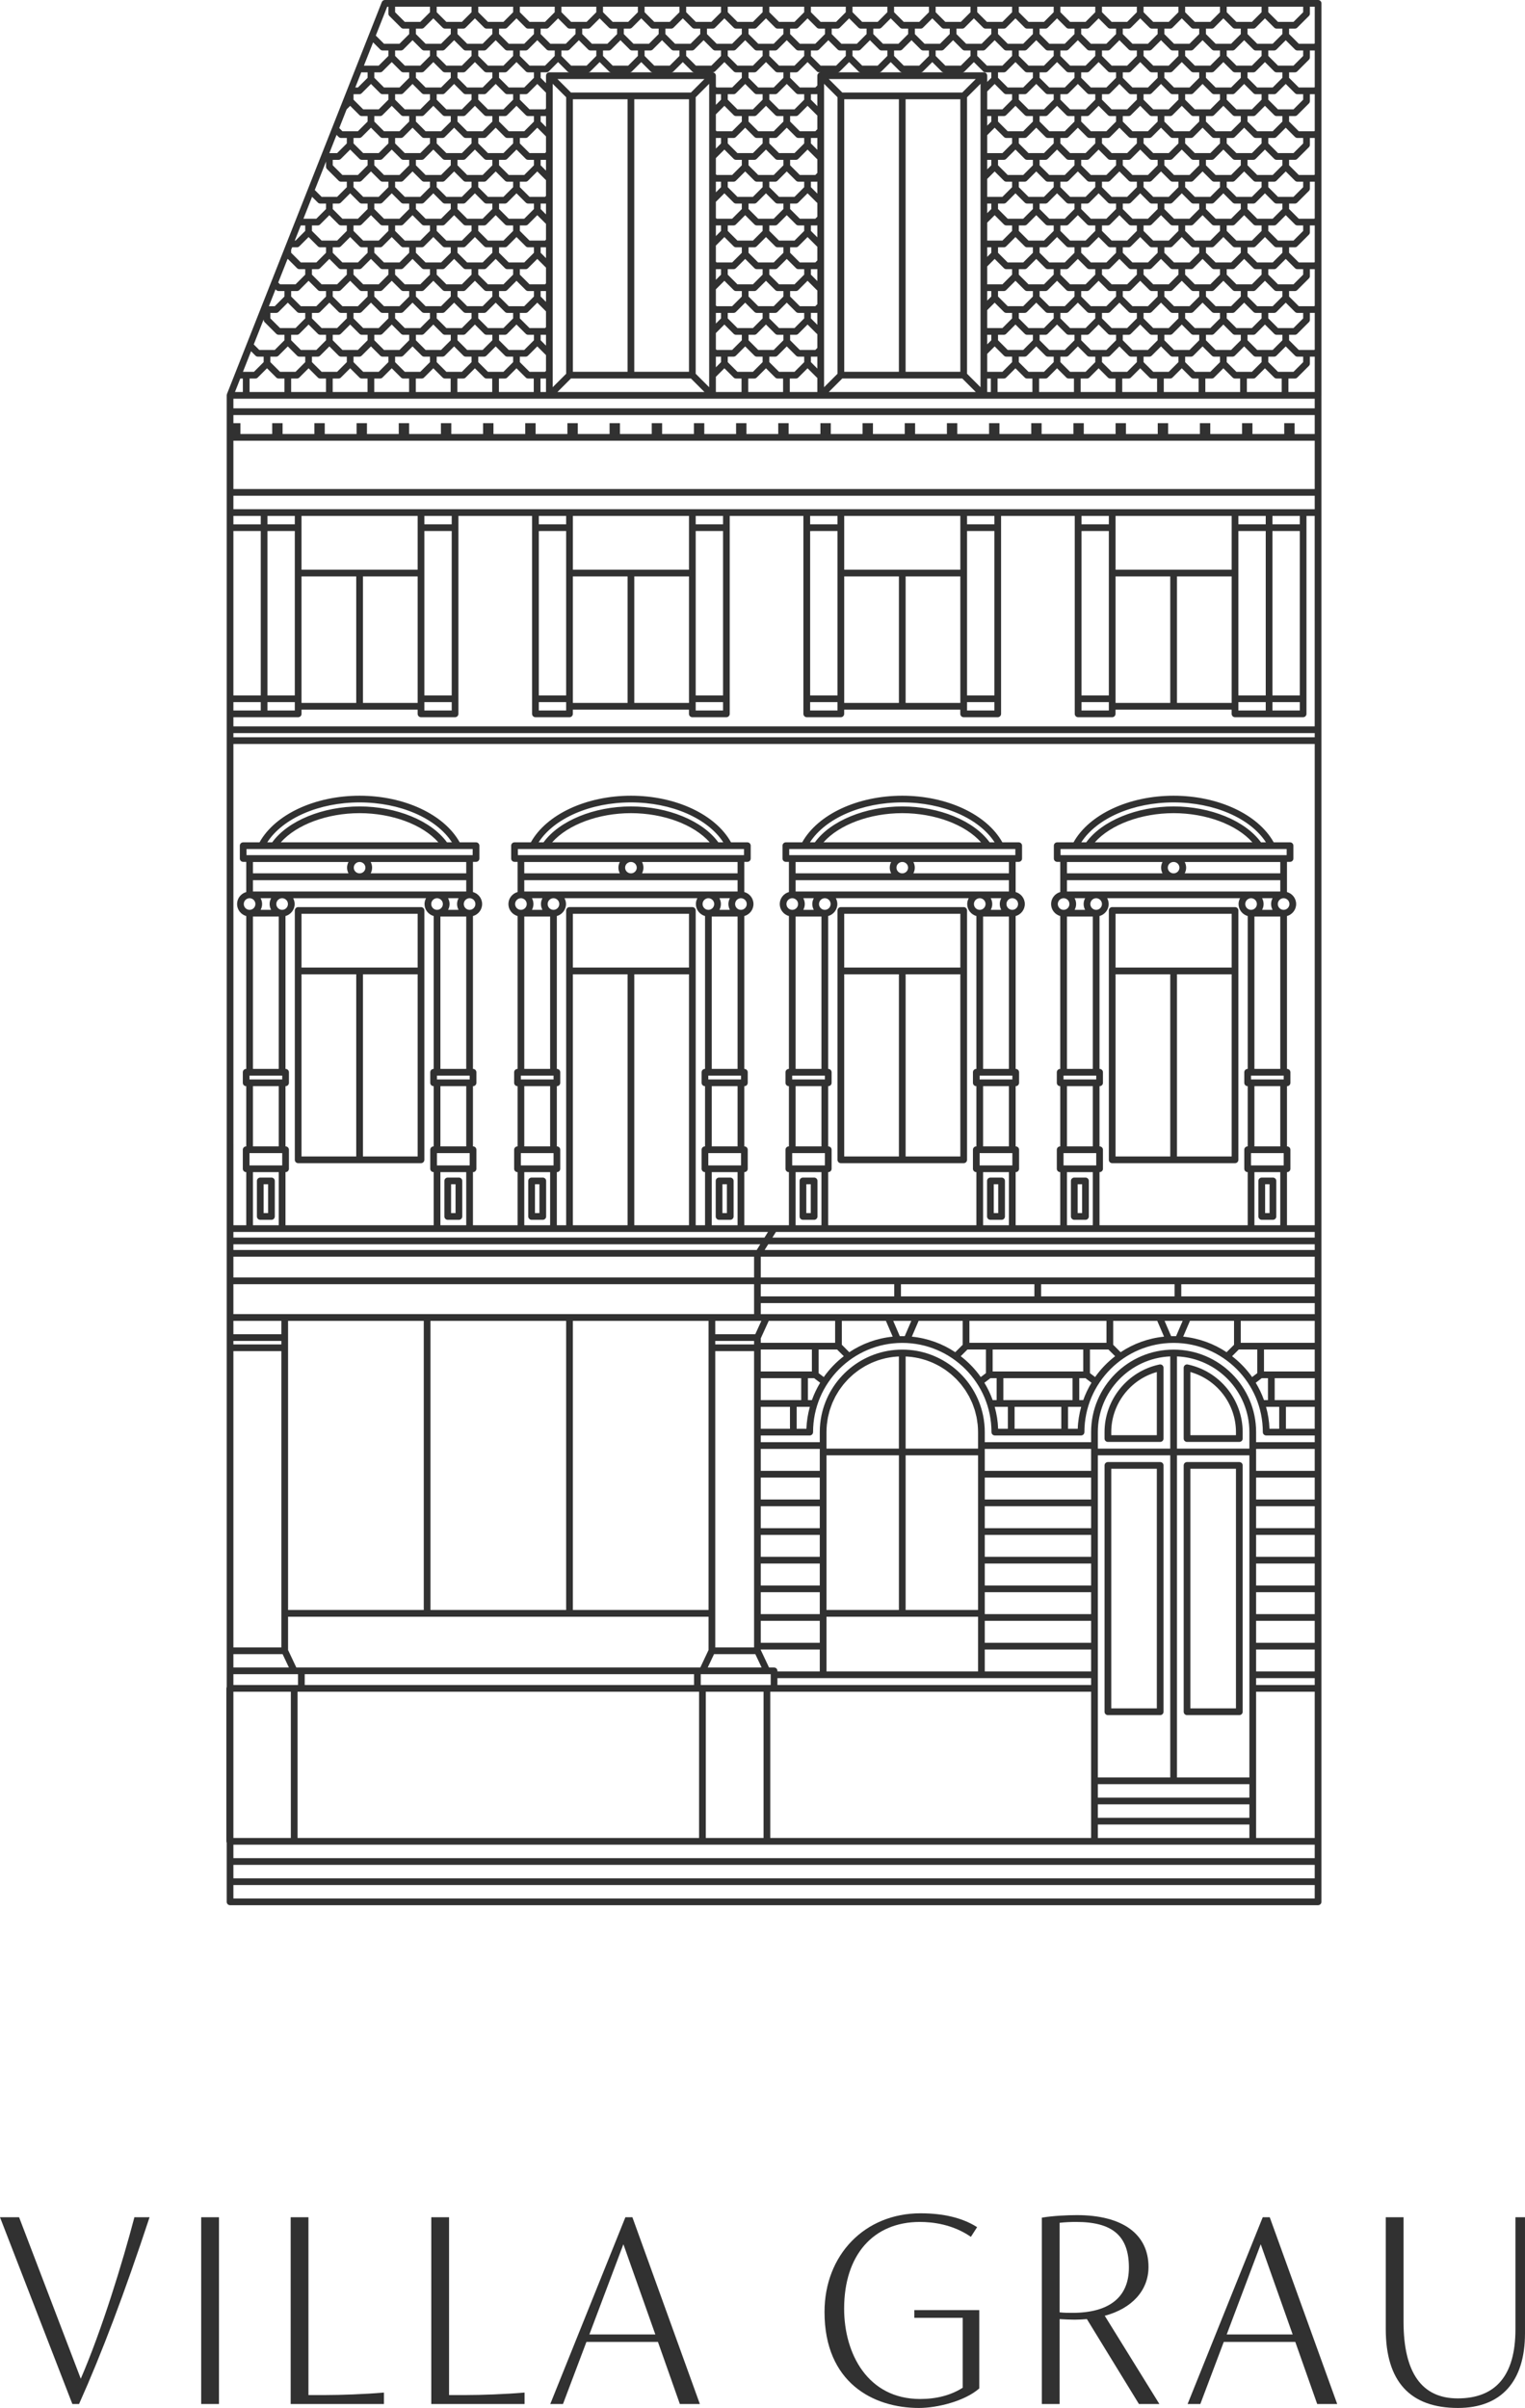 <?xml version="1.0" encoding="utf-8"?>
<!-- Generator: Adobe Illustrator 26.4.0, SVG Export Plug-In . SVG Version: 6.00 Build 0)  -->
<svg version="1.1" id="Ebene_1" xmlns="http://www.w3.org/2000/svg" xmlns:xlink="http://www.w3.org/1999/xlink" x="0px" y="0px"
	 width="321.985px" height="508.342px" viewBox="0 0 321.985 508.342"
	 style="enable-background:new 0 0 321.985 508.342;" xml:space="preserve">
<style type="text/css">
	.st0{fill:#313131;}
</style>
<g>
	<path class="st0" d="M28.349,468.188c-2.436,9.292-6.841,23.705-11.295,33.981
		L4.032,468.082H0l15.277,39.424H16.688l0.038-0.084
		c4.758-10.61,9.595-23.418,14.788-39.154l0.061-0.186h-3.197L28.349,468.188z"/>
	<rect x="42.479" y="468.082" class="st0" width="3.753" height="39.424"/>
	<path class="st0" d="M68.84,505.616h-3.715v-37.534h-3.753v39.424h19.692v-2.417
		l-0.154,0.013C76.995,505.44,71.875,505.616,68.84,505.616z"/>
	<path class="st0" d="M98.529,505.616h-3.715v-37.534h-3.753v39.424h19.692v-2.417
		l-0.154,0.013C106.684,505.44,101.563,505.616,98.529,505.616z"/>
	<path class="st0" d="M133.524,468.082h-1.481l-15.782,39.229l-0.079,0.194h2.686
		l4.949-13.111h15.098l4.594,13.017l0.034,0.095h4.222l-14.208-39.33
		L133.524,468.082z M138.366,492.826h-13.927l7.182-19.048L138.366,492.826z"/>
	<path class="st0" d="M193.047,489.317h10.22v14.756c-2.485,1.578-5.508,2.378-8.985,2.378
		c-11.09,0-16.054-9.58-16.054-19.075c0-11.29,6.127-18.304,15.99-18.304
		c2.803,0,6.926,0.531,10.652,3.061l0.121,0.082l1.312-2.043l-0.121-0.076
		c-3.013-1.891-6.996-2.849-11.837-2.849c-11.738,0-20.258,8.763-20.258,20.836
		c0,14.937,10.299,20.259,19.937,20.259c3.875,0,9.64-1.432,12.689-4.084l0.049-0.043
		v-16.53h-13.716V489.317z"/>
	<path class="st0" d="M242.492,478.571c0-6.951-5.51-10.938-15.116-10.938
		c-2.026,0-5.005,0.136-7.286,0.516l-0.118,0.02v39.338h3.754v-17.924l0.034,0.002
		c1.094,0.062,2.128,0.119,3.166,0.119c0.864,0,1.736-0.06,2.561-0.122
		l10.944,17.857l0.042,0.067h4.318l-11.537-18.627
		C239.042,487.335,242.492,483.493,242.492,478.571z M238.353,478.7
		c0,6.256-4.129,9.562-11.941,9.562c-0.791,0-1.768,0-2.687-0.111v-18.9
		c1.161-0.125,2.224-0.179,3.522-0.179
		C234.928,469.072,238.353,472.042,238.353,478.7z"/>
	<path class="st0" d="M268.089,468.082h-1.48l-15.86,39.424h2.686l4.948-13.111h15.099
		l4.594,13.017l0.033,0.095h4.224l-14.208-39.33L268.089,468.082z M272.931,492.826
		h-13.927l7.182-19.048L272.931,492.826z"/>
	<path class="st0" d="M319.966,468.082v23.665c0,9.672-4.104,14.576-12.198,14.576
		c-7.582,0-11.427-5.445-11.427-16.184v-22.058h-3.754v23.601
		c0,11.055,5.129,16.659,15.245,16.659c9.126,0,14.152-5.597,14.152-15.76v-24.5
		H319.966z"/>
	<path class="st0" d="M88.891,191.496H62.955c-0.392,0-0.708,0.317-0.708,0.708v12.771
		v39.875c0,0.392,0.317,0.708,0.708,0.708h12.968h12.968
		c0.392,0,0.708-0.317,0.708-0.708v-39.875v-12.771
		C89.599,191.812,89.282,191.496,88.891,191.496z M75.214,244.141H63.663v-38.458h11.551
		V244.141z M88.182,244.141H76.631v-38.458h11.551V244.141z M88.182,204.266H75.923
		H63.663v-11.354h24.519V204.266z"/>
	<path class="st0" d="M233.919,362.077h11.039c0.392,0,0.709-0.317,0.709-0.709v-52.007
		c0-0.392-0.317-0.709-0.709-0.709h-11.039c-0.392,0-0.709,0.317-0.709,0.709
		v52.007C233.21,361.76,233.527,362.077,233.919,362.077z M234.628,310.07h9.621
		v50.589h-9.621V310.07z"/>
	<path class="st0" d="M250.628,362.077h11.04c0.392,0,0.709-0.317,0.709-0.709v-52.007
		c0-0.392-0.317-0.709-0.709-0.709h-11.04c-0.392,0-0.709,0.317-0.709,0.709
		v52.007C249.919,361.76,250.236,362.077,250.628,362.077z M251.337,310.07h9.622
		v50.589h-9.622V310.07z"/>
	<path class="st0" d="M244.813,288.056c-6.724,1.401-11.604,7.406-11.604,14.277v1.359
		c0,0.392,0.317,0.709,0.709,0.709h11.039c0.392,0,0.709-0.317,0.709-0.709
		v-14.943c0-0.213-0.097-0.415-0.262-0.55
		C245.239,288.064,245.022,288.01,244.813,288.056z M244.249,302.983h-9.621v-0.65
		c0-5.909,3.996-11.108,9.621-12.683V302.983z"/>
	<path class="st0" d="M250.772,288.056c-0.211-0.047-0.426,0.009-0.592,0.144
		c-0.165,0.135-0.262,0.337-0.262,0.55v14.943c0,0.392,0.317,0.709,0.709,0.709
		h11.04c0.392,0,0.709-0.317,0.709-0.709v-1.359
		C262.377,295.462,257.496,289.457,250.772,288.056z M260.959,302.983h-9.622v-13.333
		c5.625,1.574,9.622,6.773,9.622,12.683V302.983z"/>
	<path class="st0" d="M203.471,191.496h-25.936c-0.392,0-0.709,0.317-0.709,0.708v12.771
		v39.875c0,0.392,0.317,0.708,0.709,0.708h12.968h12.968
		c0.392,0,0.709-0.317,0.709-0.708v-39.875v-12.771
		C204.18,191.812,203.862,191.496,203.471,191.496z M189.794,244.141h-11.55v-38.458
		h11.55V244.141z M202.762,244.141H191.212v-38.458h11.55V244.141z M202.762,204.266
		h-12.259h-12.259v-11.354h24.518V204.266z"/>
	<path class="st0" d="M260.762,191.496h-25.936c-0.392,0-0.709,0.317-0.709,0.708v12.771
		v39.875c0,0.392,0.317,0.708,0.709,0.708h12.968h12.968
		c0.392,0,0.709-0.317,0.709-0.708v-39.875v-12.771
		C261.471,191.812,261.153,191.496,260.762,191.496z M247.085,244.141h-11.55v-38.458
		h11.55V244.141z M260.053,244.141h-11.55v-38.458h11.55V244.141z M260.053,204.266
		h-12.259h-12.259v-11.354h24.518V204.266z"/>
	<path class="st0" d="M279.005,401.494v-4.258v-4.258v-4.258V278.136v-3.751v-3.986v-11.029
		V154.055V83.478c0-0.007,0.004-0.013,0.004-0.019v-82.75
		C279.009,0.317,278.691,0,278.3,0H81.27c-0.291,0-0.552,0.178-0.659,0.448
		l-32.7,82.75c-0.01,0.025-0.003,0.052-0.01,0.078
		c-0.016,0.06-0.037,0.118-0.037,0.183v24.749v3.19v36.115v3.189v3.353v105.314
		v18.767v4.235v2.155v63.968v7.641c-0.042,0.09-0.068,0.189-0.068,0.295v32.291
		c0,0.106,0.027,0.204,0.068,0.295v3.963v4.258v4.258
		c0,0.392,0.317,0.709,0.708,0.709h229.724
		C278.687,402.203,279.005,401.886,279.005,401.494z M267.787,1.417h7.361v1.161
		l-2.043,2.043h-3.275l-2.043-2.043V1.417z M115.078,78.493h-3.276l-2.043-2.043
		v-1.157h1.223c0.188,0,0.368-0.075,0.501-0.208l1.957-1.957l1.841,1.841v3.321
		L115.078,78.493z M115.281,79.91V82.75h-1.167v-2.84H115.281z M59.126,78.493
		l-2.043-2.043v-1.157h1.223c0.188,0,0.368-0.075,0.501-0.208l1.957-1.957
		l1.957,1.957c0.133,0.133,0.313,0.208,0.501,0.208h1.223v1.157l-2.043,2.043
		H59.126z M60.056,79.91V82.75h-7.362v-2.84h1.223c0.188,0,0.368-0.075,0.501-0.208
		l1.957-1.957l1.957,1.957c0.133,0.133,0.313,0.208,0.501,0.208H60.056z
		 M111.008,15.064c0.133,0.133,0.313,0.208,0.501,0.208h1.223v1.157l-2.043,2.043
		h-3.276l-2.043-2.043v-1.157h1.223c0.188,0,0.368-0.075,0.501-0.208l1.957-1.957
		L111.008,15.064z M109.759,11.812v-1.157h1.223c0.188,0,0.368-0.075,0.501-0.208
		l1.957-1.957l1.957,1.957c0.133,0.133,0.313,0.208,0.501,0.208h1.223v1.157
		l-2.043,2.043h-3.276L109.759,11.812z M67.906,69.259l-2.043-2.043v-1.157h1.223
		c0.188,0,0.368-0.075,0.501-0.208l1.957-1.957l1.957,1.957
		c0.133,0.133,0.313,0.208,0.501,0.208h1.223v1.157l-2.043,2.043H67.906z
		 M68.835,70.676v1.157l-2.043,2.043h-3.276l-2.043-2.043v-1.157h1.223
		c0.188,0,0.368-0.075,0.501-0.208l1.957-1.957l1.957,1.957
		c0.133,0.133,0.313,0.208,0.501,0.208H68.835z M93.449,42.766
		c0.133,0.133,0.313,0.208,0.501,0.208h1.223v1.157l-2.043,2.043h-3.276
		l-2.043-2.043v-1.157h1.223c0.188,0,0.368-0.075,0.501-0.208l1.957-1.957
		L93.449,42.766z M92.201,39.514v-1.157h1.223c0.188,0,0.368-0.075,0.501-0.208
		l1.957-1.957l1.957,1.957c0.133,0.133,0.313,0.208,0.501,0.208h1.223v1.157
		l-2.043,2.043h-3.276L92.201,39.514z M89.06,47.383
		c0.133,0.133,0.313,0.208,0.501,0.208h1.223v1.157l-2.043,2.043h-3.276
		l-2.043-2.043v-1.157h1.223c0.188,0,0.368-0.075,0.501-0.208l1.957-1.957
		L89.06,47.383z M87.811,52.208h1.223c0.188,0,0.368-0.075,0.501-0.208
		l1.957-1.957l1.957,1.957c0.133,0.133,0.313,0.208,0.501,0.208h1.223v1.157
		l-2.043,2.043h-3.276l-2.043-2.043V52.208z M94.244,50.791l-2.043-2.043v-1.157
		h1.223c0.188,0,0.368-0.075,0.501-0.208l1.957-1.957l1.957,1.957
		c0.133,0.133,0.313,0.208,0.501,0.208h1.223v1.157l-2.043,2.043H94.244z
		 M96.59,52.208h1.223c0.188,0,0.368-0.075,0.501-0.208l1.957-1.957l1.957,1.957
		c0.133,0.133,0.313,0.208,0.501,0.208h1.223v1.157l-2.043,2.043h-3.276
		l-2.043-2.043V52.208z M98.633,46.174l-2.043-2.043v-1.157h1.223
		c0.188,0,0.368-0.075,0.501-0.208l1.957-1.957l1.957,1.957
		c0.133,0.133,0.313,0.208,0.501,0.208h1.223v1.157l-2.043,2.043H98.633z
		 M98.633,36.94l-2.043-2.043v-1.157h1.223c0.188,0,0.368-0.075,0.501-0.208
		l1.957-1.957l1.957,1.957c0.133,0.133,0.313,0.208,0.501,0.208h1.223v1.157
		l-2.043,2.043H98.633z M99.563,30.279l-2.043,2.043h-3.276l-2.043-2.043v-1.157h1.223
		c0.188,0,0.368-0.075,0.501-0.208l1.957-1.957l1.957,1.957
		c0.133,0.133,0.313,0.208,0.501,0.208h1.223V30.279z M93.449,33.532
		c0.133,0.133,0.313,0.208,0.501,0.208h1.223v1.157l-2.043,2.043h-3.276
		l-2.043-2.043v-1.157h1.223c0.188,0,0.368-0.075,0.501-0.208l1.957-1.957
		L93.449,33.532z M89.06,38.149c0.133,0.133,0.313,0.208,0.501,0.208h1.223v1.157
		l-2.043,2.043h-3.276l-2.043-2.043v-1.157h1.223c0.188,0,0.368-0.075,0.501-0.208
		l1.957-1.957L89.06,38.149z M84.67,42.766c0.133,0.133,0.313,0.208,0.501,0.208
		h1.223v1.157l-2.043,2.043H81.075l-2.043-2.043v-1.157h1.223
		c0.188,0,0.368-0.075,0.501-0.208l1.957-1.957L84.67,42.766z M84.67,52
		c0.133,0.133,0.313,0.208,0.501,0.208h1.223v1.157l-2.043,2.043H81.075
		l-2.043-2.043v-1.157h1.223c0.188,0,0.368-0.075,0.501-0.208l1.957-1.957
		L84.67,52z M80.28,56.617c0.133,0.133,0.313,0.208,0.501,0.208h1.223v1.157
		l-2.043,2.043h-3.276l-2.043-2.043v-1.157h1.223c0.188,0,0.368-0.075,0.501-0.208
		l1.957-1.957L80.28,56.617z M79.032,61.441h1.223
		c0.188,0,0.368-0.075,0.501-0.208l1.957-1.957l1.957,1.957
		c0.133,0.133,0.313,0.208,0.501,0.208h1.223v1.157l-2.043,2.043H81.075
		l-2.043-2.043V61.441z M85.464,60.024l-2.043-2.043v-1.157h1.223
		c0.188,0,0.368-0.075,0.501-0.208L87.102,54.66l1.957,1.957
		c0.133,0.133,0.313,0.208,0.501,0.208h1.223v1.157l-2.043,2.043H85.464z
		 M87.811,61.441h1.223c0.188,0,0.368-0.075,0.501-0.208l1.957-1.957l1.957,1.957
		c0.133,0.133,0.313,0.208,0.501,0.208h1.223v1.157l-2.043,2.043h-3.276
		l-2.043-2.043V61.441z M94.244,60.024l-2.043-2.043v-1.157h1.223
		c0.188,0,0.368-0.075,0.501-0.208l1.957-1.957l1.957,1.957
		c0.133,0.133,0.313,0.208,0.501,0.208h1.223v1.157l-2.043,2.043H94.244z
		 M96.59,61.441h1.223c0.188,0,0.368-0.075,0.501-0.208l1.957-1.957l1.957,1.957
		c0.133,0.133,0.313,0.208,0.501,0.208h1.223v1.157l-2.043,2.043h-3.276
		l-2.043-2.043V61.441z M103.023,60.024l-2.043-2.043v-1.157h1.223
		c0.188,0,0.368-0.075,0.501-0.208l1.957-1.957l1.957,1.957
		c0.133,0.133,0.313,0.208,0.501,0.208h1.223v1.157l-2.043,2.043H103.023z
		 M103.023,50.791l-2.043-2.043v-1.157h1.223c0.188,0,0.368-0.075,0.501-0.208
		l1.957-1.957l1.957,1.957c0.133,0.133,0.313,0.208,0.501,0.208h1.223v1.157
		l-2.043,2.043H103.023z M103.023,41.557l-2.043-2.043v-1.157h1.223
		c0.188,0,0.368-0.075,0.501-0.208l1.957-1.957l1.957,1.957
		c0.133,0.133,0.313,0.208,0.501,0.208h1.223v1.157l-2.043,2.043H103.023z
		 M103.023,32.323l-2.043-2.043v-1.157h1.223c0.188,0,0.368-0.075,0.501-0.208
		l1.957-1.957l1.957,1.957c0.133,0.133,0.313,0.208,0.501,0.208h1.223v1.157
		l-2.043,2.043H103.023z M102.229,24.298c0.133,0.133,0.313,0.208,0.501,0.208h1.223
		v1.157l-2.043,2.043h-3.276l-2.043-2.043v-1.157h1.223
		c0.188,0,0.368-0.075,0.501-0.208l1.957-1.957L102.229,24.298z M100.98,21.045
		v-1.157h1.223c0.188,0,0.368-0.075,0.501-0.208l1.957-1.957l1.957,1.957
		c0.133,0.133,0.313,0.208,0.501,0.208h1.223v1.157l-2.043,2.043h-3.276
		L100.98,21.045z M99.563,21.045l-2.043,2.043h-3.276l-2.043-2.043v-1.157h1.223
		c0.188,0,0.368-0.075,0.501-0.208l1.957-1.957l1.957,1.957
		c0.133,0.133,0.313,0.208,0.501,0.208h1.223V21.045z M93.449,24.298
		c0.133,0.133,0.313,0.208,0.501,0.208h1.223v1.157l-2.043,2.043h-3.276
		l-2.043-2.043v-1.157h1.223c0.188,0,0.368-0.075,0.501-0.208l1.957-1.957
		L93.449,24.298z M90.784,21.045l-2.043,2.043h-3.276l-2.043-2.043v-1.157h1.223
		c0.188,0,0.368-0.075,0.501-0.208l1.957-1.957l1.957,1.957
		c0.133,0.133,0.313,0.208,0.501,0.208h1.223V21.045z M89.06,28.915
		c0.133,0.133,0.313,0.208,0.501,0.208h1.223v1.157l-2.043,2.043h-3.276
		l-2.043-2.043v-1.157h1.223c0.188,0,0.368-0.075,0.501-0.208l1.957-1.957
		L89.06,28.915z M84.67,33.532c0.133,0.133,0.313,0.208,0.501,0.208h1.223v1.157
		l-2.043,2.043H81.075l-2.043-2.043v-1.157h1.223c0.188,0,0.368-0.075,0.501-0.208
		l1.957-1.957L84.67,33.532z M80.28,38.149c0.133,0.133,0.313,0.208,0.501,0.208
		h1.223v1.157l-2.043,2.043h-3.276l-2.043-2.043v-1.157h1.223
		c0.188,0,0.368-0.075,0.501-0.208l1.957-1.957L80.28,38.149z M80.28,47.383
		c0.133,0.133,0.313,0.208,0.501,0.208h1.223v1.157l-2.043,2.043h-3.276
		l-2.043-2.043v-1.157h1.223c0.188,0,0.368-0.075,0.501-0.208l1.957-1.957
		L80.28,47.383z M75.891,52c0.133,0.133,0.313,0.208,0.501,0.208h1.223v1.157
		l-2.043,2.043h-3.276l-2.043-2.043v-1.157h1.223c0.188,0,0.368-0.075,0.501-0.208
		l1.957-1.957L75.891,52z M75.891,61.234c0.133,0.133,0.313,0.208,0.501,0.208
		h1.223v1.157l-2.043,2.043h-3.276l-2.043-2.043v-1.157h1.223
		c0.188,0,0.368-0.075,0.501-0.208l1.957-1.957L75.891,61.234z M70.252,70.676h1.223
		c0.188,0,0.368-0.075,0.501-0.208l1.957-1.957l1.957,1.957
		c0.133,0.133,0.313,0.208,0.501,0.208h1.223v1.157l-2.043,2.043h-3.276
		l-2.043-2.043V70.676z M76.685,69.259l-2.043-2.043v-1.157h1.223
		c0.188,0,0.368-0.075,0.501-0.208l1.957-1.957l1.957,1.957
		c0.133,0.133,0.313,0.208,0.501,0.208h1.223v1.157l-2.043,2.043H76.685z
		 M79.032,70.676h1.223c0.188,0,0.368-0.075,0.501-0.208l1.957-1.957l1.957,1.957
		c0.133,0.133,0.313,0.208,0.501,0.208h1.223v1.157l-2.043,2.043H81.075
		l-2.043-2.043V70.676z M85.464,69.259l-2.043-2.043v-1.157h1.223
		c0.188,0,0.368-0.075,0.501-0.208l1.957-1.957l1.957,1.957
		c0.133,0.133,0.313,0.208,0.501,0.208h1.223v1.157l-2.043,2.043H85.464z
		 M87.811,70.676h1.223c0.188,0,0.368-0.075,0.501-0.208l1.957-1.957l1.957,1.957
		c0.133,0.133,0.313,0.208,0.501,0.208h1.223v1.157l-2.043,2.043h-3.276
		l-2.043-2.043V70.676z M94.244,69.259l-2.043-2.043v-1.157h1.223
		c0.188,0,0.368-0.075,0.501-0.208l1.957-1.957l1.957,1.957
		c0.133,0.133,0.313,0.208,0.501,0.208h1.223v1.157l-2.043,2.043H94.244z
		 M96.59,70.676h1.223c0.188,0,0.368-0.075,0.501-0.208l1.957-1.957l1.957,1.957
		c0.133,0.133,0.313,0.208,0.501,0.208h1.223v1.157l-2.043,2.043h-3.276
		l-2.043-2.043V70.676z M103.023,69.259l-2.043-2.043v-1.157h1.223
		c0.188,0,0.368-0.075,0.501-0.208l1.957-1.957l1.957,1.957
		c0.133,0.133,0.313,0.208,0.501,0.208h1.223v1.157l-2.043,2.043H103.023z
		 M105.37,70.676h1.223c0.188,0,0.368-0.075,0.501-0.208l1.957-1.957l1.957,1.957
		c0.133,0.133,0.313,0.208,0.501,0.208h1.223v1.157l-2.043,2.043h-3.276
		l-2.043-2.043V70.676z M107.413,64.642l-2.043-2.043v-1.157h1.223
		c0.188,0,0.368-0.075,0.501-0.208l1.957-1.957l1.957,1.957
		c0.133,0.133,0.313,0.208,0.501,0.208h1.223v1.157l-2.043,2.043H107.413z
		 M107.413,55.408l-2.043-2.043v-1.157h1.223c0.188,0,0.368-0.075,0.501-0.208
		l1.957-1.957l1.957,1.957c0.133,0.133,0.313,0.208,0.501,0.208h1.223v1.157
		l-2.043,2.043H107.413z M107.413,46.174l-2.043-2.043v-1.157h1.223
		c0.188,0,0.368-0.075,0.501-0.208l1.957-1.957l1.957,1.957
		c0.133,0.133,0.313,0.208,0.501,0.208h1.223v1.157l-2.043,2.043H107.413z
		 M107.413,36.94l-2.043-2.043v-1.157h1.223c0.188,0,0.368-0.075,0.501-0.208
		l1.957-1.957l1.957,1.957c0.133,0.133,0.313,0.208,0.501,0.208h1.223v1.157
		l-2.043,2.043H107.413z M107.413,27.706l-2.043-2.043v-1.157h1.223
		c0.188,0,0.368-0.075,0.501-0.208l1.957-1.957l1.957,1.957
		c0.133,0.133,0.313,0.208,0.501,0.208h1.223v1.157l-2.043,2.043H107.413z
		 M108.342,11.812l-2.043,2.043h-3.276l-2.043-2.043v-1.157h1.223
		c0.188,0,0.368-0.075,0.501-0.208l1.957-1.957l1.957,1.957
		c0.133,0.133,0.313,0.208,0.501,0.208h1.223V11.812z M102.229,15.064
		c0.133,0.133,0.313,0.208,0.501,0.208h1.223v1.157l-2.043,2.043h-3.276
		l-2.043-2.043v-1.157h1.223c0.188,0,0.368-0.075,0.501-0.208l1.957-1.957
		L102.229,15.064z M99.563,11.812l-2.043,2.043h-3.276l-2.043-2.043v-1.157h1.223
		c0.188,0,0.368-0.075,0.501-0.208l1.957-1.957l1.957,1.957
		c0.133,0.133,0.313,0.208,0.501,0.208h1.223V11.812z M93.449,15.064
		c0.133,0.133,0.313,0.208,0.501,0.208h1.223v1.157l-2.043,2.043h-3.276
		l-2.043-2.043v-1.157h1.223c0.188,0,0.368-0.075,0.501-0.208l1.957-1.957
		L93.449,15.064z M90.784,11.812l-2.043,2.043h-3.276l-2.043-2.043v-1.157h1.223
		c0.188,0,0.368-0.075,0.501-0.208l1.957-1.957l1.957,1.957
		c0.133,0.133,0.313,0.208,0.501,0.208h1.223V11.812z M84.67,15.064
		c0.133,0.133,0.313,0.208,0.501,0.208h1.223v1.157l-2.043,2.043H81.075
		l-2.043-2.043v-1.157h1.223c0.188,0,0.368-0.075,0.501-0.208l1.957-1.957
		L84.67,15.064z M84.67,24.298c0.133,0.133,0.313,0.208,0.501,0.208h1.223v1.157
		l-2.043,2.043H81.075l-2.043-2.043v-1.157h1.223c0.188,0,0.368-0.075,0.501-0.208
		l1.957-1.957L84.67,24.298z M80.28,28.915c0.133,0.133,0.313,0.208,0.501,0.208
		h1.223v1.157l-2.043,2.043h-3.276l-2.043-2.043v-1.157h1.223
		c0.188,0,0.368-0.075,0.501-0.208l1.957-1.957L80.28,28.915z M75.891,33.532
		c0.133,0.133,0.313,0.208,0.501,0.208h1.223v1.157l-2.043,2.043h-3.276
		l-2.043-2.043v-1.157h1.223c0.188,0,0.368-0.075,0.501-0.208l1.957-1.957
		L75.891,33.532z M75.891,42.766c0.133,0.133,0.313,0.208,0.501,0.208h1.223v1.157
		l-2.043,2.043h-3.276l-2.043-2.043v-1.157h1.223c0.188,0,0.368-0.075,0.501-0.208
		l1.957-1.957L75.891,42.766z M71.501,47.383c0.133,0.133,0.313,0.208,0.501,0.208
		h1.223v1.157l-2.043,2.043h-3.276l-2.043-2.043v-1.157h1.223
		c0.188,0,0.368-0.075,0.501-0.208l1.957-1.957L71.501,47.383z M71.501,56.617
		c0.133,0.133,0.313,0.208,0.501,0.208h1.223v1.157l-2.043,2.043h-3.276
		l-2.043-2.043v-1.157h1.223c0.188,0,0.368-0.075,0.501-0.208l1.957-1.957
		L71.501,56.617z M67.111,61.234c0.133,0.133,0.313,0.208,0.501,0.208h1.223v1.157
		l-2.043,2.043h-3.276l-2.043-2.043v-1.157h1.223c0.188,0,0.368-0.075,0.501-0.208
		l1.957-1.957L67.111,61.234z M62.722,65.851c0.133,0.133,0.313,0.208,0.501,0.208
		h1.223v1.157l-2.043,2.043h-3.276l-2.043-2.043v-1.157h1.223
		c0.188,0,0.368-0.075,0.501-0.208l1.957-1.957L62.722,65.851z M61.473,79.91h1.223
		c0.188,0,0.368-0.075,0.501-0.208l1.957-1.957l1.957,1.957
		c0.133,0.133,0.313,0.208,0.501,0.208h1.217V82.75h-7.356V79.91z M67.906,78.493
		l-2.043-2.043v-1.157h1.223c0.188,0,0.368-0.075,0.501-0.208l1.957-1.957
		l1.957,1.957c0.133,0.133,0.313,0.208,0.501,0.208h1.223v1.157l-2.043,2.043
		H67.906z M70.246,79.91h1.229c0.188,0,0.368-0.075,0.501-0.208l1.957-1.957
		l1.957,1.957c0.133,0.133,0.313,0.208,0.501,0.208h1.211V82.75H70.246V79.91z
		 M76.685,78.493l-2.043-2.043v-1.157h1.223c0.188,0,0.368-0.075,0.501-0.208
		l1.957-1.957l1.957,1.957c0.133,0.133,0.313,0.208,0.501,0.208h1.223v1.157
		l-2.043,2.043H76.685z M79.02,79.91h1.234c0.188,0,0.368-0.075,0.501-0.208
		l1.957-1.957l1.957,1.957c0.133,0.133,0.313,0.208,0.501,0.208h1.205V82.75
		h-7.356V79.91z M85.464,78.493l-2.043-2.043v-1.157h1.223
		c0.188,0,0.368-0.075,0.501-0.208l1.957-1.957l1.957,1.957
		c0.133,0.133,0.313,0.208,0.501,0.208h1.223v1.157l-2.043,2.043H85.464z
		 M87.793,79.91h1.24c0.188,0,0.368-0.075,0.501-0.208l1.957-1.957l1.957,1.957
		c0.133,0.133,0.313,0.208,0.501,0.208h1.2V82.75H87.793V79.91z M94.244,78.493
		l-2.043-2.043v-1.157h1.223c0.188,0,0.368-0.075,0.501-0.208l1.957-1.957
		l1.957,1.957c0.133,0.133,0.313,0.208,0.501,0.208h1.223v1.157l-2.043,2.043
		H94.244z M96.567,79.91h1.246c0.188,0,0.368-0.075,0.501-0.208l1.957-1.957
		l1.957,1.957c0.133,0.133,0.313,0.208,0.501,0.208h1.194V82.75h-7.356V79.91z
		 M103.023,78.493l-2.043-2.043v-1.157h1.223c0.188,0,0.368-0.075,0.501-0.208
		l1.957-1.957l1.957,1.957c0.133,0.133,0.313,0.208,0.501,0.208h1.223v1.157
		l-2.043,2.043H103.023z M105.34,79.91h1.252c0.188,0,0.368-0.075,0.501-0.208
		l1.957-1.957l1.957,1.957c0.133,0.133,0.313,0.208,0.501,0.208h1.188V82.75H105.34
		V79.91z M114.149,71.833v-1.157h1.132v2.289L114.149,71.833z M115.078,69.259h-3.276
		l-2.043-2.043v-1.157h1.223c0.188,0,0.368-0.075,0.501-0.208l1.957-1.957
		l1.841,1.841v3.321L115.078,69.259z M114.149,62.599v-1.157h1.132v2.289
		L114.149,62.599z M115.078,60.024h-3.276l-2.043-2.043v-1.157h1.223
		c0.188,0,0.368-0.075,0.501-0.208l1.957-1.957l1.841,1.841v3.321L115.078,60.024z
		 M114.149,53.364v-1.157h1.132v2.289L114.149,53.364z M115.078,50.791h-3.276
		l-2.043-2.043v-1.157h1.223c0.188,0,0.368-0.075,0.501-0.208l1.957-1.957
		l1.841,1.841v3.321L115.078,50.791z M114.149,44.13v-1.157h1.132v2.289
		L114.149,44.13z M115.078,41.557h-3.276l-2.043-2.043v-1.157h1.223
		c0.188,0,0.368-0.075,0.501-0.208l1.957-1.957l1.841,1.841v3.321L115.078,41.557z
		 M114.149,34.897v-1.157h1.132v2.289L114.149,34.897z M115.078,32.323h-3.276
		l-2.043-2.043v-1.157h1.223c0.188,0,0.368-0.075,0.501-0.208l1.957-1.957
		l1.841,1.841v3.321L115.078,32.323z M114.149,25.663v-1.157h1.132v2.289
		L114.149,25.663z M115.078,23.088h-3.276l-2.043-2.043v-1.157h1.223
		c0.188,0,0.368-0.075,0.501-0.208l1.957-1.957l1.841,1.841v3.321L115.078,23.088z
		 M114.149,16.428v-1.157h1.223c0.188,0,0.368-0.075,0.501-0.208l1.957-1.957
		l1.957,1.957c0.131,0.131,0.308,0.204,0.493,0.206h-4.291
		c-0.287,0-0.545,0.172-0.655,0.438c-0.036,0.088-0.047,0.18-0.047,0.271h-0.006
		V17.561L114.149,16.428z M120.543,19.53l-2.843-2.843h31.028l-2.843,2.843H120.543z
		 M145.471,20.947v57.543H133.918V20.947H145.471z M132.501,20.947v57.543H120.958
		V20.947H132.501z M141.717,15.27c0.185-0.002,0.362-0.075,0.493-0.206
		l1.957-1.957L146.125,15.064c0.131,0.131,0.308,0.204,0.493,0.206H141.717z
		 M143.459,11.812l-2.043,2.043h-3.276l-2.043-2.043v-1.157h1.223
		c0.188,0,0.368-0.075,0.501-0.208l1.957-1.957l1.957,1.957
		c0.133,0.133,0.313,0.208,0.501,0.208h1.223V11.812z M137.346,15.064
		c0.131,0.131,0.308,0.204,0.493,0.206h-4.901
		c0.185-0.002,0.362-0.075,0.493-0.206l1.957-1.957L137.346,15.064z
		 M134.68,11.812l-2.043,2.043h-3.276l-2.043-2.043v-1.157h1.223
		c0.188,0,0.368-0.075,0.501-0.208l1.957-1.957l1.957,1.957
		c0.133,0.133,0.313,0.208,0.501,0.208h1.223V11.812z M128.566,15.064
		c0.131,0.131,0.308,0.204,0.493,0.206h-4.901
		c0.185-0.002,0.362-0.075,0.493-0.206l1.957-1.957L128.566,15.064z
		 M125.901,11.812l-2.043,2.043h-3.276l-2.043-2.043v-1.157h1.223
		c0.188,0,0.368-0.075,0.501-0.208l1.957-1.957l1.957,1.957
		c0.133,0.133,0.313,0.208,0.501,0.208h1.223V11.812z M116.698,17.689l2.843,2.843
		v58.373l-2.843,2.843V17.689z M120.543,79.907h12.667h12.676L148.729,82.75h-31.029
		L120.543,79.907z M146.888,78.905V20.532l2.843-2.843v64.059L146.888,78.905z
		 M146.919,13.855l-2.043-2.043v-1.157h1.223c0.188,0,0.368-0.075,0.501-0.208
		l1.957-1.957l1.957,1.957c0.133,0.133,0.313,0.208,0.501,0.208h1.223v1.157
		l-2.043,2.043H146.919z M150.489,15.272c0.188,0,0.368-0.075,0.501-0.208
		l1.957-1.957l1.957,1.957c0.133,0.133,0.313,0.208,0.501,0.208h1.223v1.157
		l-2.043,2.043h-3.276l-0.161-0.161v-2.332h-0.006
		c0-0.091-0.011-0.183-0.047-0.271c-0.109-0.262-0.362-0.432-0.645-0.436
		H150.489z M151.309,73.876l-0.161-0.161v-3.405l1.799-1.799l1.957,1.957
		c0.133,0.133,0.313,0.208,0.501,0.208h1.223v1.157l-2.043,2.043H151.309z
		 M152.239,75.293v1.157l-1.09,1.09v-2.247H152.239z M152.947,22.341l1.957,1.957
		c0.133,0.133,0.313,0.208,0.501,0.208h1.223v1.157l-2.043,2.043h-3.276
		l-0.161-0.161v-3.406L152.947,22.341z M151.148,22.136v-2.247h1.09v1.157
		L151.148,22.136z M158.045,61.441h1.223c0.188,0,0.368-0.075,0.501-0.208
		l1.958-1.957l1.956,1.957c0.133,0.133,0.313,0.208,0.501,0.208h1.223v1.157
		l-2.043,2.043h-3.275l-2.043-2.043V61.441z M155.699,60.024l-2.043-2.043v-1.157
		h1.223c0.188,0,0.368-0.075,0.501-0.208l1.957-1.957l1.957,1.957
		c0.133,0.133,0.313,0.208,0.501,0.208h1.223v1.157l-2.043,2.043H155.699z
		 M160.088,55.408l-2.043-2.043v-1.157h1.223c0.188,0,0.368-0.075,0.501-0.208
		l1.958-1.957l1.956,1.957c0.133,0.133,0.313,0.208,0.501,0.208h1.223v1.157
		l-2.043,2.043H160.088z M155.699,50.791l-2.043-2.043v-1.157h1.223
		c0.188,0,0.368-0.075,0.501-0.208l1.957-1.957l1.957,1.957
		c0.133,0.133,0.313,0.208,0.501,0.208h1.223v1.157l-2.043,2.043H155.699z
		 M160.088,46.174l-2.043-2.043v-1.157h1.223c0.188,0,0.368-0.075,0.501-0.208
		l1.958-1.957l1.956,1.957c0.133,0.133,0.313,0.208,0.501,0.208h1.223v1.157
		l-2.043,2.043H160.088z M155.699,41.557l-2.043-2.043v-1.157h1.223
		c0.188,0,0.368-0.075,0.501-0.208l1.957-1.957l1.957,1.957
		c0.133,0.133,0.313,0.208,0.501,0.208h1.223v1.157l-2.043,2.043H155.699z
		 M160.088,36.94l-2.043-2.043v-1.157h1.223c0.188,0,0.368-0.075,0.501-0.208
		l1.958-1.957l1.956,1.957c0.133,0.133,0.312,0.208,0.501,0.208h1.223v1.157
		l-2.043,2.043H160.088z M155.699,32.323l-2.043-2.043v-1.157h1.223
		c0.188,0,0.368-0.075,0.501-0.208l1.957-1.957l1.957,1.957
		c0.133,0.133,0.313,0.208,0.501,0.208h1.223v1.157l-2.043,2.043H155.699z
		 M160.088,27.706l-2.043-2.043v-1.157h1.223c0.188,0,0.368-0.075,0.501-0.208
		l1.958-1.957l1.956,1.957c0.133,0.133,0.313,0.208,0.501,0.208h1.223v1.157
		l-2.043,2.043H160.088z M161.018,21.045l-2.043,2.043h-3.276l-2.043-2.043v-1.157
		h1.223c0.188,0,0.368-0.075,0.501-0.208l1.957-1.957l1.957,1.957
		c0.133,0.133,0.313,0.208,0.501,0.208h1.223V21.045z M152.239,29.123v1.157
		l-1.09,1.09v-2.247H152.239z M152.947,31.575l1.957,1.957
		c0.133,0.133,0.313,0.208,0.501,0.208h1.223v1.157l-2.043,2.043h-3.276
		l-0.161-0.161v-3.405L152.947,31.575z M152.239,38.357v1.157l-1.09,1.09v-2.247
		H152.239z M152.947,40.809l1.957,1.957c0.133,0.133,0.313,0.208,0.501,0.208h1.223
		v1.157l-2.043,2.043h-3.276l-0.161-0.161V42.608L152.947,40.809z M152.239,47.591
		v1.157l-1.09,1.09v-2.247H152.239z M152.947,50.043l1.957,1.957
		c0.133,0.133,0.313,0.208,0.501,0.208h1.223v1.157l-2.043,2.043h-3.276
		l-0.161-0.161v-3.405L152.947,50.043z M152.239,56.825v1.157l-1.09,1.09v-2.247
		H152.239z M152.947,59.277l1.957,1.957c0.133,0.133,0.313,0.208,0.501,0.208
		h1.223v1.157l-2.043,2.043h-3.276l-0.161-0.161v-3.406L152.947,59.277z
		 M152.239,66.059v1.157l-1.09,1.09v-2.247H152.239z M155.699,69.259l-2.043-2.043
		v-1.157h1.223c0.188,0,0.368-0.075,0.501-0.208l1.957-1.957l1.957,1.957
		c0.133,0.133,0.313,0.208,0.501,0.208h1.223v1.157l-2.043,2.043H155.699z
		 M158.045,70.676h1.223c0.188,0,0.368-0.075,0.501-0.208l1.958-1.957l1.956,1.957
		c0.133,0.133,0.312,0.208,0.501,0.208h1.223v1.157l-2.043,2.043h-3.275
		l-2.043-2.043V70.676z M164.478,69.259l-2.043-2.043v-1.157h1.223
		c0.188,0,0.368-0.075,0.501-0.208l1.957-1.957l1.957,1.957
		c0.133,0.133,0.313,0.208,0.501,0.208h1.223v1.157l-2.043,2.043H164.478z
		 M164.478,60.024l-2.043-2.043v-1.157h1.223c0.188,0,0.368-0.075,0.501-0.208
		l1.957-1.957l1.957,1.957c0.133,0.133,0.313,0.208,0.501,0.208h1.223v1.157
		l-2.043,2.043H164.478z M164.478,50.791l-2.043-2.043v-1.157h1.223
		c0.188,0,0.368-0.075,0.501-0.208l1.957-1.957l1.957,1.957
		c0.133,0.133,0.313,0.208,0.501,0.208h1.223v1.157l-2.043,2.043H164.478z
		 M164.478,41.557l-2.043-2.043v-1.157h1.223c0.188,0,0.368-0.075,0.501-0.208
		l1.957-1.957l1.957,1.957c0.133,0.133,0.313,0.208,0.501,0.208h1.223v1.157
		l-2.043,2.043H164.478z M164.478,32.323l-2.043-2.043v-1.157h1.223
		c0.188,0,0.368-0.075,0.501-0.208l1.957-1.957l1.957,1.957
		c0.133,0.133,0.313,0.208,0.501,0.208h1.223v1.157l-2.043,2.043H164.478z
		 M164.478,23.088l-2.043-2.043v-1.157h1.223c0.188,0,0.368-0.075,0.501-0.208
		l1.957-1.957l1.957,1.957c0.133,0.133,0.313,0.208,0.501,0.208h1.223v1.157
		l-2.043,2.043H164.478z M163.683,15.064c0.133,0.133,0.313,0.208,0.501,0.208
		h1.223v1.157l-2.043,2.043h-3.275l-2.043-2.043v-1.157h1.223
		c0.188,0,0.368-0.075,0.501-0.208l1.958-1.957L163.683,15.064z M162.435,11.812
		v-1.157h1.223c0.188,0,0.368-0.075,0.501-0.208l1.957-1.957l1.957,1.957
		c0.133,0.133,0.313,0.208,0.501,0.208h1.223v1.157l-2.043,2.043h-3.275
		L162.435,11.812z M161.018,11.812l-2.043,2.043h-3.276l-2.043-2.043v-1.157h1.223
		c0.188,0,0.368-0.075,0.501-0.208l1.957-1.957l1.957,1.957
		c0.133,0.133,0.313,0.208,0.501,0.208h1.223V11.812z M151.148,79.544l1.799-1.799
		l1.957,1.957c0.133,0.133,0.313,0.208,0.501,0.208h1.159V82.75h-5.416V79.544z
		 M155.699,78.493l-2.043-2.043v-1.157h1.223c0.188,0,0.368-0.075,0.501-0.208
		l1.957-1.957l1.957,1.957c0.133,0.133,0.313,0.208,0.501,0.208h1.223v1.157
		l-2.043,2.043H155.699z M157.981,79.91h1.287c0.188,0,0.368-0.075,0.501-0.208
		l1.958-1.957l1.956,1.957c0.133,0.133,0.313,0.208,0.501,0.208h1.153V82.75h-7.355
		V79.91z M164.478,78.493l-2.043-2.043v-1.157h1.223c0.188,0,0.368-0.075,0.501-0.208
		l1.957-1.957l1.957,1.957c0.133,0.133,0.313,0.208,0.501,0.208h1.223v1.157
		l-2.043,2.043H164.478z M166.755,79.91h1.293c0.188,0,0.368-0.075,0.501-0.208
		l1.957-1.957l1.957,1.957c0.031,0.031,0.073,0.048,0.109,0.073V82.75h-5.816
		V79.91z M171.214,76.45v-1.157h1.223c0.046,0,0.089-0.018,0.134-0.027v2.541
		L171.214,76.45z M172.143,73.876h-3.275l-2.043-2.043v-1.157h1.223
		c0.188,0,0.368-0.075,0.501-0.208l1.957-1.957l1.957,1.957
		c0.031,0.031,0.073,0.048,0.109,0.073v2.906L172.143,73.876z M171.214,67.215
		v-1.157h1.223c0.046,0,0.089-0.018,0.134-0.027v2.541L171.214,67.215z
		 M172.143,64.642h-3.275l-2.043-2.043v-1.157h1.223c0.188,0,0.368-0.075,0.501-0.208
		l1.957-1.957l1.957,1.957c0.031,0.031,0.073,0.048,0.109,0.073v2.907
		L172.143,64.642z M171.214,57.982v-1.157h1.223c0.046,0,0.089-0.018,0.134-0.027
		v2.54L171.214,57.982z M172.143,55.408h-3.275l-2.043-2.043v-1.157h1.223
		c0.188,0,0.368-0.075,0.501-0.208l1.957-1.957l1.957,1.957
		c0.031,0.031,0.073,0.048,0.109,0.073v2.907L172.143,55.408z M171.214,48.748
		v-1.157h1.223c0.046,0,0.089-0.018,0.134-0.027v2.54L171.214,48.748z
		 M172.143,46.174h-3.275l-2.043-2.043v-1.157h1.223c0.188,0,0.368-0.075,0.501-0.208
		l1.957-1.957l1.957,1.957c0.031,0.031,0.073,0.048,0.109,0.073v2.907
		L172.143,46.174z M171.214,39.514v-1.157h1.223c0.046,0,0.089-0.018,0.134-0.027
		v2.541L171.214,39.514z M172.143,36.94h-3.275l-2.043-2.043v-1.157h1.223
		c0.188,0,0.368-0.075,0.501-0.208l1.957-1.957l1.957,1.957
		c0.031,0.031,0.073,0.048,0.109,0.073v2.906L172.143,36.94z M171.214,30.279
		v-1.157h1.223c0.046,0,0.089-0.018,0.134-0.027v2.541L171.214,30.279z
		 M172.143,27.706h-3.275l-2.043-2.043v-1.157h1.223c0.188,0,0.368-0.075,0.501-0.208
		l1.957-1.957l1.957,1.957c0.031,0.031,0.073,0.048,0.109,0.073v2.907
		L172.143,27.706z M171.214,21.045v-1.157h1.223c0.046,0,0.089-0.018,0.134-0.027
		v2.54L171.214,21.045z M172.143,18.472h-3.275l-2.043-2.043v-1.157h1.223
		c0.188,0,0.368-0.075,0.501-0.208l1.957-1.957l1.957,1.957
		c0.133,0.133,0.313,0.208,0.501,0.208h0.307
		c-0.283,0.004-0.536,0.174-0.644,0.436c-0.037,0.088-0.048,0.18-0.048,0.271
		h-0.007v2.065L172.143,18.472z M173.257,13.855l-2.043-2.043v-1.157h1.223
		c0.188,0,0.368-0.075,0.501-0.208l1.957-1.957l1.957,1.957
		c0.133,0.133,0.313,0.208,0.501,0.208h1.223v1.157l-2.043,2.043H173.257z
		 M177.834,19.53l-2.843-2.843h31.027l-2.843,2.843H177.834z M202.761,20.947v57.543
		h-11.552V20.947H202.761z M189.791,20.947v57.543h-11.542V20.947H189.791z
		 M199.595,13.855l-2.043-2.043v-1.157h1.223c0.188,0,0.368-0.075,0.501-0.208
		l1.957-1.957l1.957,1.957c0.133,0.133,0.313,0.208,0.501,0.208h1.223v1.157
		l-2.043,2.043H199.595z M198.8,15.064c0.131,0.131,0.309,0.204,0.493,0.206
		h-4.901c0.185-0.002,0.362-0.075,0.493-0.206l1.957-1.957L198.8,15.064z
		 M196.134,11.812l-2.043,2.043h-3.275l-2.043-2.043v-1.157h1.223
		c0.188,0,0.368-0.075,0.501-0.208l1.957-1.957l1.957,1.957
		c0.133,0.133,0.313,0.208,0.501,0.208h1.223V11.812z M190.021,15.064
		c0.131,0.131,0.309,0.204,0.493,0.206h-4.901
		c0.185-0.002,0.362-0.075,0.493-0.206l1.957-1.957L190.021,15.064z
		 M187.355,11.812l-2.043,2.043h-3.275l-2.043-2.043v-1.157h1.223
		c0.188,0,0.368-0.075,0.501-0.208l1.957-1.957l1.957,1.957
		c0.133,0.133,0.313,0.208,0.501,0.208h1.223V11.812z M181.242,15.064
		c0.131,0.131,0.309,0.204,0.493,0.206h-4.901
		c0.185-0.002,0.362-0.075,0.493-0.206l1.957-1.957L181.242,15.064z
		 M173.989,17.689l2.842,2.842v58.374l-2.842,2.843V17.689z M177.833,79.907h12.667
		h12.676L206.019,82.75h-31.029L177.833,79.907z M204.179,78.905V20.531l2.842-2.842
		v64.058L204.179,78.905z M203.172,15.27c0.185-0.002,0.362-0.075,0.493-0.206
		l1.957-1.957l1.957,1.957c0.133,0.133,0.313,0.208,0.501,0.208h1.223v1.157
		l-0.865,0.865v-1.315h-0.007c0-0.091-0.011-0.183-0.048-0.271
		c-0.109-0.265-0.367-0.438-0.654-0.438H203.172z M208.438,69.259v-3.791l1.574-1.574
		l1.957,1.957c0.133,0.133,0.313,0.208,0.501,0.208h1.223v1.157l-2.043,2.043
		H208.438z M209.303,70.676v1.157l-0.865,0.865v-2.022H209.303z M251.476,42.766
		c0.133,0.133,0.313,0.208,0.501,0.208h1.223v1.157l-2.043,2.043h-3.275
		l-2.043-2.043v-1.157h1.223c0.188,0,0.368-0.075,0.501-0.208l1.957-1.957
		L251.476,42.766z M250.228,39.514v-1.157h1.223c0.188,0,0.368-0.075,0.501-0.208
		l1.957-1.957l1.957,1.957c0.133,0.133,0.313,0.208,0.501,0.208h1.223v1.157
		l-2.043,2.043h-3.275L250.228,39.514z M248.81,39.514l-2.043,2.043h-3.275
		l-2.043-2.043v-1.157h1.223c0.188,0,0.368-0.075,0.501-0.208l1.957-1.957
		l1.957,1.957c0.133,0.133,0.313,0.208,0.501,0.208h1.223V39.514z M242.697,42.766
		c0.133,0.133,0.313,0.208,0.501,0.208h1.223v1.157l-2.043,2.043h-3.275
		l-2.043-2.043v-1.157h1.223c0.188,0,0.368-0.075,0.501-0.208l1.957-1.957
		L242.697,42.766z M240.031,39.514l-2.043,2.043h-3.275l-2.043-2.043v-1.157h1.223
		c0.188,0,0.368-0.075,0.501-0.208l1.957-1.957l1.957,1.957
		c0.133,0.133,0.313,0.208,0.501,0.208h1.223V39.514z M233.917,42.766
		c0.133,0.133,0.313,0.208,0.501,0.208h1.223v1.157l-2.043,2.043h-3.275
		l-2.043-2.043v-1.157h1.223c0.188,0,0.368-0.075,0.501-0.208l1.957-1.957
		L233.917,42.766z M231.251,39.514l-2.043,2.043h-3.275l-2.043-2.043v-1.157h1.223
		c0.188,0,0.368-0.075,0.501-0.208l1.957-1.957l1.957,1.957
		c0.133,0.133,0.313,0.208,0.501,0.208h1.223V39.514z M225.138,42.766
		c0.133,0.133,0.313,0.208,0.501,0.208h1.223v1.157l-2.043,2.043h-3.275
		l-2.043-2.043v-1.157h1.223c0.188,0,0.368-0.075,0.501-0.208l1.957-1.957
		L225.138,42.766z M222.472,39.514l-2.043,2.043h-3.275l-2.043-2.043v-1.157h1.223
		c0.188,0,0.368-0.075,0.501-0.208l1.957-1.957l1.957,1.957
		c0.133,0.133,0.313,0.208,0.501,0.208h1.223V39.514z M220.749,47.383
		c0.133,0.133,0.313,0.208,0.501,0.208h1.223v1.157l-2.043,2.043h-3.275
		l-2.043-2.043v-1.157h1.223c0.188,0,0.368-0.075,0.501-0.208l1.957-1.957
		L220.749,47.383z M219.5,52.208h1.223c0.188,0,0.368-0.075,0.501-0.208l1.957-1.957
		l1.957,1.957c0.133,0.133,0.313,0.208,0.501,0.208h1.223v1.157l-2.043,2.043
		h-3.275l-2.043-2.043V52.208z M225.933,50.791l-2.043-2.043v-1.157h1.223
		c0.188,0,0.368-0.075,0.501-0.208l1.957-1.957l1.957,1.957
		c0.133,0.133,0.313,0.208,0.501,0.208h1.223v1.157l-2.043,2.043H225.933z
		 M228.28,52.208h1.223c0.188,0,0.368-0.075,0.501-0.208l1.957-1.957l1.957,1.957
		c0.133,0.133,0.313,0.208,0.501,0.208h1.223v1.157l-2.043,2.043h-3.275
		l-2.043-2.043V52.208z M234.712,50.791l-2.043-2.043v-1.157h1.223
		c0.188,0,0.368-0.075,0.501-0.208l1.957-1.957l1.957,1.957
		c0.133,0.133,0.313,0.208,0.501,0.208h1.223v1.157l-2.043,2.043H234.712z
		 M237.059,52.208h1.223c0.188,0,0.368-0.075,0.501-0.208l1.957-1.957l1.957,1.957
		c0.133,0.133,0.313,0.208,0.501,0.208h1.223v1.157l-2.043,2.043h-3.275
		l-2.043-2.043V52.208z M243.492,50.791l-2.043-2.043v-1.157h1.223
		c0.188,0,0.368-0.075,0.501-0.208l1.957-1.957l1.957,1.957
		c0.133,0.133,0.313,0.208,0.501,0.208h1.223v1.157l-2.043,2.043H243.492z
		 M245.838,52.208h1.223c0.188,0,0.368-0.075,0.501-0.208l1.957-1.957l1.957,1.957
		c0.133,0.133,0.313,0.208,0.501,0.208h1.223v1.157l-2.043,2.043h-3.275
		l-2.043-2.043V52.208z M252.271,50.791l-2.043-2.043v-1.157h1.223
		c0.188,0,0.368-0.075,0.501-0.208l1.957-1.957l1.957,1.957
		c0.133,0.133,0.313,0.208,0.501,0.208h1.223v1.157l-2.043,2.043H252.271z
		 M254.618,52.208h1.223c0.188,0,0.368-0.075,0.501-0.208l1.957-1.957l1.957,1.957
		c0.133,0.133,0.313,0.208,0.501,0.208h1.223v1.157l-2.043,2.043h-3.275
		l-2.043-2.043V52.208z M256.661,46.174l-2.043-2.043v-1.157h1.223
		c0.188,0,0.368-0.075,0.501-0.208l1.957-1.957l1.957,1.957
		c0.133,0.133,0.313,0.208,0.501,0.208h1.223v1.157l-2.043,2.043H256.661z
		 M256.661,36.94l-2.043-2.043v-1.157h1.223c0.188,0,0.368-0.075,0.501-0.208
		l1.957-1.957l1.957,1.957c0.133,0.133,0.313,0.208,0.501,0.208h1.223v1.157
		l-2.043,2.043H256.661z M257.589,30.279l-2.043,2.043h-3.275l-2.043-2.043v-1.157
		h1.223c0.188,0,0.368-0.075,0.501-0.208l1.957-1.957l1.957,1.957
		c0.133,0.133,0.313,0.208,0.501,0.208h1.223V30.279z M251.476,33.532
		c0.133,0.133,0.313,0.208,0.501,0.208h1.223v1.157l-2.043,2.043h-3.275
		l-2.043-2.043v-1.157h1.223c0.188,0,0.368-0.075,0.501-0.208l1.957-1.957
		L251.476,33.532z M248.81,30.279l-2.043,2.043h-3.275l-2.043-2.043v-1.157h1.223
		c0.188,0,0.368-0.075,0.501-0.208l1.957-1.957l1.957,1.957
		c0.133,0.133,0.313,0.208,0.501,0.208h1.223V30.279z M242.697,33.532
		c0.133,0.133,0.313,0.208,0.501,0.208h1.223v1.157l-2.043,2.043h-3.275
		l-2.043-2.043v-1.157h1.223c0.188,0,0.368-0.075,0.501-0.208l1.957-1.957
		L242.697,33.532z M240.031,30.279l-2.043,2.043h-3.275l-2.043-2.043v-1.157h1.223
		c0.188,0,0.368-0.075,0.501-0.208l1.957-1.957l1.957,1.957
		c0.133,0.133,0.313,0.208,0.501,0.208h1.223V30.279z M233.917,33.532
		c0.133,0.133,0.313,0.208,0.501,0.208h1.223v1.157l-2.043,2.043h-3.275
		l-2.043-2.043v-1.157h1.223c0.188,0,0.368-0.075,0.501-0.208l1.957-1.957
		L233.917,33.532z M231.251,30.279l-2.043,2.043h-3.275l-2.043-2.043v-1.157h1.223
		c0.188,0,0.368-0.075,0.501-0.208l1.957-1.957l1.957,1.957
		c0.133,0.133,0.313,0.208,0.501,0.208h1.223V30.279z M225.138,33.532
		c0.133,0.133,0.313,0.208,0.501,0.208h1.223v1.157l-2.043,2.043h-3.275
		l-2.043-2.043v-1.157h1.223c0.188,0,0.368-0.075,0.501-0.208l1.957-1.957
		L225.138,33.532z M222.472,30.279l-2.043,2.043h-3.275l-2.043-2.043v-1.157h1.223
		c0.188,0,0.368-0.075,0.501-0.208l1.957-1.957l1.957,1.957
		c0.133,0.133,0.313,0.208,0.501,0.208h1.223V30.279z M216.359,33.532
		c0.133,0.133,0.313,0.208,0.501,0.208h1.223v1.157l-2.043,2.043h-3.275
		l-2.043-2.043v-1.157h1.223c0.188,0,0.368-0.075,0.501-0.208l1.957-1.957
		L216.359,33.532z M216.359,42.766c0.133,0.133,0.313,0.208,0.501,0.208h1.223
		v1.157l-2.043,2.043h-3.275l-2.043-2.043v-1.157h1.223
		c0.188,0,0.368-0.075,0.501-0.208l1.957-1.957L216.359,42.766z M216.359,52
		c0.133,0.133,0.313,0.208,0.501,0.208h1.223v1.157l-2.043,2.043h-3.275
		l-2.043-2.043v-1.157h1.223c0.188,0,0.368-0.075,0.501-0.208l1.957-1.957
		L216.359,52z M217.154,60.024l-2.043-2.043v-1.157h1.223
		c0.188,0,0.368-0.075,0.501-0.208l1.957-1.957l1.957,1.957
		c0.133,0.133,0.313,0.208,0.501,0.208h1.223v1.157l-2.043,2.043H217.154z
		 M218.083,61.441v1.157l-2.043,2.043h-3.275l-2.043-2.043v-1.157h1.223
		c0.188,0,0.368-0.075,0.501-0.208l1.957-1.957l1.957,1.957
		c0.133,0.133,0.313,0.208,0.501,0.208H218.083z M219.5,61.441h1.223
		c0.188,0,0.368-0.075,0.501-0.208l1.957-1.957l1.957,1.957
		c0.133,0.133,0.313,0.208,0.501,0.208h1.223v1.157l-2.043,2.043h-3.275
		l-2.043-2.043V61.441z M225.933,60.024l-2.043-2.043v-1.157h1.223
		c0.188,0,0.368-0.075,0.501-0.208l1.957-1.957l1.957,1.957
		c0.133,0.133,0.313,0.208,0.501,0.208h1.223v1.157l-2.043,2.043H225.933z
		 M228.28,61.441h1.223c0.188,0,0.368-0.075,0.501-0.208l1.957-1.957l1.957,1.957
		c0.133,0.133,0.313,0.208,0.501,0.208h1.223v1.157l-2.043,2.043h-3.275
		l-2.043-2.043V61.441z M234.712,60.024l-2.043-2.043v-1.157h1.223
		c0.188,0,0.368-0.075,0.501-0.208l1.957-1.957l1.957,1.957
		c0.133,0.133,0.313,0.208,0.501,0.208h1.223v1.157l-2.043,2.043H234.712z
		 M237.059,61.441h1.223c0.188,0,0.368-0.075,0.501-0.208l1.957-1.957l1.957,1.957
		c0.133,0.133,0.313,0.208,0.501,0.208h1.223v1.157l-2.043,2.043h-3.275
		l-2.043-2.043V61.441z M243.492,60.024l-2.043-2.043v-1.157h1.223
		c0.188,0,0.368-0.075,0.501-0.208l1.957-1.957l1.957,1.957
		c0.133,0.133,0.313,0.208,0.501,0.208h1.223v1.157l-2.043,2.043H243.492z
		 M245.838,61.441h1.223c0.188,0,0.368-0.075,0.501-0.208l1.957-1.957l1.957,1.957
		c0.133,0.133,0.313,0.208,0.501,0.208h1.223v1.157l-2.043,2.043h-3.275
		l-2.043-2.043V61.441z M252.271,60.024l-2.043-2.043v-1.157h1.223
		c0.188,0,0.368-0.075,0.501-0.208l1.957-1.957l1.957,1.957
		c0.133,0.133,0.313,0.208,0.501,0.208h1.223v1.157l-2.043,2.043H252.271z
		 M254.618,61.441h1.223c0.188,0,0.368-0.075,0.501-0.208l1.957-1.957l1.957,1.957
		c0.133,0.133,0.313,0.208,0.501,0.208h1.223v1.157l-2.043,2.043h-3.275
		l-2.043-2.043V61.441z M261.05,60.024l-2.043-2.043v-1.157h1.223
		c0.188,0,0.368-0.075,0.501-0.208l1.957-1.957l1.957,1.957
		c0.133,0.133,0.313,0.208,0.501,0.208h1.223v1.157l-2.043,2.043H261.05z
		 M261.05,50.791l-2.043-2.043v-1.157h1.223c0.188,0,0.368-0.075,0.501-0.208
		l1.957-1.957l1.957,1.957c0.133,0.133,0.313,0.208,0.501,0.208h1.223v1.157
		l-2.043,2.043H261.05z M261.05,41.557l-2.043-2.043v-1.157h1.223
		c0.188,0,0.368-0.075,0.501-0.208l1.957-1.957l1.957,1.957
		c0.133,0.133,0.313,0.208,0.501,0.208h1.223v1.157l-2.043,2.043H261.05z
		 M261.05,32.323l-2.043-2.043v-1.157h1.223c0.188,0,0.368-0.075,0.501-0.208
		l1.957-1.957l1.957,1.957c0.133,0.133,0.313,0.208,0.501,0.208h1.223v1.157
		l-2.043,2.043H261.05z M260.255,24.298c0.133,0.133,0.313,0.208,0.501,0.208h1.223
		v1.157l-2.043,2.043h-3.275l-2.043-2.043v-1.157h1.223
		c0.188,0,0.368-0.075,0.501-0.208l1.957-1.957L260.255,24.298z M259.007,21.045
		v-1.157h1.223c0.188,0,0.368-0.075,0.501-0.208l1.957-1.957l1.957,1.957
		c0.133,0.133,0.313,0.208,0.501,0.208h1.223v1.157l-2.043,2.043h-3.275
		L259.007,21.045z M257.589,21.045l-2.043,2.043h-3.275l-2.043-2.043v-1.157h1.223
		c0.188,0,0.368-0.075,0.501-0.208l1.957-1.957l1.957,1.957
		c0.133,0.133,0.313,0.208,0.501,0.208h1.223V21.045z M251.476,24.298
		c0.133,0.133,0.313,0.208,0.501,0.208h1.223v1.157l-2.043,2.043h-3.275
		l-2.043-2.043v-1.157h1.223c0.188,0,0.368-0.075,0.501-0.208l1.957-1.957
		L251.476,24.298z M248.81,21.045l-2.043,2.043h-3.275l-2.043-2.043v-1.157h1.223
		c0.188,0,0.368-0.075,0.501-0.208l1.957-1.957l1.957,1.957
		c0.133,0.133,0.313,0.208,0.501,0.208h1.223V21.045z M242.697,24.298
		c0.133,0.133,0.313,0.208,0.501,0.208h1.223v1.157l-2.043,2.043h-3.275
		l-2.043-2.043v-1.157h1.223c0.188,0,0.368-0.075,0.501-0.208l1.957-1.957
		L242.697,24.298z M240.031,21.045l-2.043,2.043h-3.275l-2.043-2.043v-1.157h1.223
		c0.188,0,0.368-0.075,0.501-0.208l1.957-1.957l1.957,1.957
		c0.133,0.133,0.313,0.208,0.501,0.208h1.223V21.045z M233.917,24.298
		c0.133,0.133,0.313,0.208,0.501,0.208h1.223v1.157l-2.043,2.043h-3.275
		l-2.043-2.043v-1.157h1.223c0.188,0,0.368-0.075,0.501-0.208l1.957-1.957
		L233.917,24.298z M231.251,21.045l-2.043,2.043h-3.275l-2.043-2.043v-1.157h1.223
		c0.188,0,0.368-0.075,0.501-0.208l1.957-1.957l1.957,1.957
		c0.133,0.133,0.313,0.208,0.501,0.208h1.223V21.045z M225.138,24.298
		c0.133,0.133,0.313,0.208,0.501,0.208h1.223v1.157l-2.043,2.043h-3.275
		l-2.043-2.043v-1.157h1.223c0.188,0,0.368-0.075,0.501-0.208l1.957-1.957
		L225.138,24.298z M222.472,21.045l-2.043,2.043h-3.275l-2.043-2.043v-1.157h1.223
		c0.188,0,0.368-0.075,0.501-0.208l1.957-1.957l1.957,1.957
		c0.133,0.133,0.313,0.208,0.501,0.208h1.223V21.045z M216.359,24.298
		c0.133,0.133,0.313,0.208,0.501,0.208h1.223v1.157l-2.043,2.043h-3.275
		l-2.043-2.043v-1.157h1.223c0.188,0,0.368-0.075,0.501-0.208l1.957-1.957
		L216.359,24.298z M213.693,21.045l-2.043,2.043h-3.212v-3.79l1.574-1.574
		l1.957,1.957c0.133,0.133,0.313,0.208,0.501,0.208h1.223V21.045z M209.303,24.505
		v1.157l-0.865,0.865v-2.022H209.303z M210.012,26.958l1.957,1.957
		c0.133,0.133,0.313,0.208,0.501,0.208h1.223v1.157l-2.043,2.043h-3.212v-3.791
		L210.012,26.958z M209.303,33.74v1.157l-0.865,0.865v-2.022H209.303z M210.012,36.192
		l1.957,1.957c0.133,0.133,0.313,0.208,0.501,0.208h1.223v1.157l-2.043,2.043
		h-3.212v-3.791L210.012,36.192z M209.303,42.974v1.157l-0.865,0.865v-2.022H209.303z
		 M210.012,45.426l1.957,1.957c0.133,0.133,0.313,0.208,0.501,0.208h1.223v1.157
		l-2.043,2.043h-3.212v-3.79L210.012,45.426z M209.303,52.208v1.157l-0.865,0.865
		v-2.022H209.303z M210.012,54.66l1.957,1.957
		c0.133,0.133,0.313,0.208,0.501,0.208h1.223v1.157l-2.043,2.043h-3.212v-3.79
		L210.012,54.66z M209.303,61.441v1.157l-0.865,0.865v-2.022H209.303z M210.721,70.676
		h1.223c0.188,0,0.368-0.075,0.501-0.208l1.957-1.957l1.957,1.957
		c0.133,0.133,0.313,0.208,0.501,0.208h1.223v1.157l-2.043,2.043h-3.275
		l-2.043-2.043V70.676z M217.154,69.259l-2.043-2.043v-1.157h1.223
		c0.188,0,0.368-0.075,0.501-0.208l1.957-1.957l1.957,1.957
		c0.133,0.133,0.313,0.208,0.501,0.208h1.223v1.157l-2.043,2.043H217.154z
		 M219.5,70.676h1.223c0.188,0,0.368-0.075,0.501-0.208l1.957-1.957l1.957,1.957
		c0.133,0.133,0.313,0.208,0.501,0.208h1.223v1.157l-2.043,2.043h-3.275
		l-2.043-2.043V70.676z M225.933,69.259l-2.043-2.043v-1.157h1.223
		c0.188,0,0.368-0.075,0.501-0.208l1.957-1.957l1.957,1.957
		c0.133,0.133,0.313,0.208,0.501,0.208h1.223v1.157l-2.043,2.043H225.933z
		 M228.28,70.676h1.223c0.188,0,0.368-0.075,0.501-0.208l1.957-1.957l1.957,1.957
		c0.133,0.133,0.313,0.208,0.501,0.208h1.223v1.157l-2.043,2.043h-3.275
		l-2.043-2.043V70.676z M234.712,69.259l-2.043-2.043v-1.157h1.223
		c0.188,0,0.368-0.075,0.501-0.208l1.957-1.957l1.957,1.957
		c0.133,0.133,0.313,0.208,0.501,0.208h1.223v1.157l-2.043,2.043H234.712z
		 M237.059,70.676h1.223c0.188,0,0.368-0.075,0.501-0.208l1.957-1.957l1.957,1.957
		c0.133,0.133,0.313,0.208,0.501,0.208h1.223v1.157l-2.043,2.043h-3.275
		l-2.043-2.043V70.676z M243.492,69.259l-2.043-2.043v-1.157h1.223
		c0.188,0,0.368-0.075,0.501-0.208l1.957-1.957l1.957,1.957
		c0.133,0.133,0.313,0.208,0.501,0.208h1.223v1.157l-2.043,2.043H243.492z
		 M245.838,70.676h1.223c0.188,0,0.368-0.075,0.501-0.208l1.957-1.957l1.957,1.957
		c0.133,0.133,0.313,0.208,0.501,0.208h1.223v1.157l-2.043,2.043h-3.275
		l-2.043-2.043V70.676z M252.271,69.259l-2.043-2.043v-1.157h1.223
		c0.188,0,0.368-0.075,0.501-0.208l1.957-1.957l1.957,1.957
		c0.133,0.133,0.313,0.208,0.501,0.208h1.223v1.157l-2.043,2.043H252.271z
		 M254.618,70.676h1.223c0.188,0,0.368-0.075,0.501-0.208l1.957-1.957l1.957,1.957
		c0.133,0.133,0.313,0.208,0.501,0.208h1.223v1.157l-2.043,2.043h-3.275
		l-2.043-2.043V70.676z M261.05,69.259l-2.043-2.043v-1.157h1.223
		c0.188,0,0.368-0.075,0.501-0.208l1.957-1.957l1.957,1.957
		c0.133,0.133,0.313,0.208,0.501,0.208h1.223v1.157l-2.043,2.043H261.05z
		 M263.397,70.676h1.223c0.188,0,0.368-0.075,0.501-0.208l1.957-1.957l1.957,1.957
		c0.133,0.133,0.313,0.208,0.501,0.208h1.223v1.157l-2.043,2.043h-3.275
		l-2.043-2.043V70.676z M265.44,64.642l-2.043-2.043v-1.157h1.223
		c0.188,0,0.368-0.075,0.501-0.208l1.957-1.957l1.957,1.957
		c0.133,0.133,0.313,0.208,0.501,0.208h1.223v1.157l-2.043,2.043H265.44z
		 M265.44,55.408l-2.043-2.043v-1.157h1.223c0.188,0,0.368-0.075,0.501-0.208
		l1.957-1.957l1.957,1.957c0.133,0.133,0.313,0.208,0.501,0.208h1.223v1.157
		l-2.043,2.043H265.44z M265.44,46.174l-2.043-2.043v-1.157h1.223
		c0.188,0,0.368-0.075,0.501-0.208l1.957-1.957l1.957,1.957
		c0.133,0.133,0.313,0.208,0.501,0.208h1.223v1.157l-2.043,2.043H265.44z
		 M265.44,36.94l-2.043-2.043v-1.157h1.223c0.188,0,0.368-0.075,0.501-0.208
		l1.957-1.957l1.957,1.957c0.133,0.133,0.313,0.208,0.501,0.208h1.223v1.157
		l-2.043,2.043H265.44z M265.44,27.706l-2.043-2.043v-1.157h1.223
		c0.188,0,0.368-0.075,0.501-0.208l1.957-1.957l1.957,1.957
		c0.133,0.133,0.313,0.208,0.501,0.208h1.223v1.157l-2.043,2.043H265.44z
		 M265.44,18.472l-2.043-2.043v-1.157h1.223c0.188,0,0.368-0.075,0.501-0.208
		l1.957-1.957l1.957,1.957c0.133,0.133,0.313,0.208,0.501,0.208h1.223v1.157
		l-2.043,2.043H265.44z M266.369,11.812l-2.043,2.043h-3.275l-2.043-2.043v-1.157
		h1.223c0.188,0,0.368-0.075,0.501-0.208l1.957-1.957l1.957,1.957
		c0.133,0.133,0.313,0.208,0.501,0.208h1.223V11.812z M260.255,15.064
		c0.133,0.133,0.313,0.208,0.501,0.208h1.223v1.157l-2.043,2.043h-3.275
		l-2.043-2.043v-1.157h1.223c0.188,0,0.368-0.075,0.501-0.208l1.957-1.957
		L260.255,15.064z M257.589,11.812l-2.043,2.043h-3.275l-2.043-2.043v-1.157h1.223
		c0.188,0,0.368-0.075,0.501-0.208l1.957-1.957l1.957,1.957
		c0.133,0.133,0.313,0.208,0.501,0.208h1.223V11.812z M251.476,15.064
		c0.133,0.133,0.313,0.208,0.501,0.208h1.223v1.157l-2.043,2.043h-3.275
		l-2.043-2.043v-1.157h1.223c0.188,0,0.368-0.075,0.501-0.208l1.957-1.957
		L251.476,15.064z M248.81,11.812l-2.043,2.043h-3.275l-2.043-2.043v-1.157h1.223
		c0.188,0,0.368-0.075,0.501-0.208l1.957-1.957l1.957,1.957
		c0.133,0.133,0.313,0.208,0.501,0.208h1.223V11.812z M242.697,15.064
		c0.133,0.133,0.313,0.208,0.501,0.208h1.223v1.157l-2.043,2.043h-3.275
		l-2.043-2.043v-1.157h1.223c0.188,0,0.368-0.075,0.501-0.208l1.957-1.957
		L242.697,15.064z M240.031,11.812l-2.043,2.043h-3.275l-2.043-2.043v-1.157h1.223
		c0.188,0,0.368-0.075,0.501-0.208l1.957-1.957l1.957,1.957
		c0.133,0.133,0.313,0.208,0.501,0.208h1.223V11.812z M233.917,15.064
		c0.133,0.133,0.313,0.208,0.501,0.208h1.223v1.157l-2.043,2.043h-3.275
		l-2.043-2.043v-1.157h1.223c0.188,0,0.368-0.075,0.501-0.208l1.957-1.957
		L233.917,15.064z M231.251,11.812l-2.043,2.043h-3.275l-2.043-2.043v-1.157h1.223
		c0.188,0,0.368-0.075,0.501-0.208l1.957-1.957l1.957,1.957
		c0.133,0.133,0.313,0.208,0.501,0.208h1.223V11.812z M225.138,15.064
		c0.133,0.133,0.313,0.208,0.501,0.208h1.223v1.157l-2.043,2.043h-3.275
		l-2.043-2.043v-1.157h1.223c0.188,0,0.368-0.075,0.501-0.208l1.957-1.957
		L225.138,15.064z M222.472,11.812l-2.043,2.043h-3.275l-2.043-2.043v-1.157h1.223
		c0.188,0,0.368-0.075,0.501-0.208l1.957-1.957l1.957,1.957
		c0.133,0.133,0.313,0.208,0.501,0.208h1.223V11.812z M216.359,15.064
		c0.133,0.133,0.313,0.208,0.501,0.208h1.223v1.157l-2.043,2.043h-3.275
		l-2.043-2.043v-1.157h1.223c0.188,0,0.368-0.075,0.501-0.208l1.957-1.957
		L216.359,15.064z M213.693,11.812l-2.043,2.043h-3.275l-2.043-2.043v-1.157h1.223
		c0.188,0,0.368-0.075,0.501-0.208l1.957-1.957l1.957,1.957
		c0.133,0.133,0.313,0.208,0.501,0.208h1.223V11.812z M208.438,79.91h0.767V82.75
		h-0.767V79.91z M208.438,78.493v-3.791l1.574-1.574l1.957,1.957
		c0.133,0.133,0.313,0.208,0.501,0.208h1.223v1.157l-2.043,2.043H208.438z
		 M210.623,79.91h1.321c0.188,0,0.368-0.075,0.501-0.208l1.957-1.957l1.957,1.957
		c0.133,0.133,0.313,0.208,0.501,0.208h1.119V82.75h-7.355V79.91z M217.154,78.493
		l-2.043-2.043v-1.157h1.223c0.188,0,0.368-0.075,0.501-0.208l1.957-1.957
		l1.957,1.957c0.133,0.133,0.313,0.208,0.501,0.208h1.223v1.157l-2.043,2.043
		H217.154z M219.396,79.91h1.327c0.188,0,0.368-0.075,0.501-0.208l1.957-1.957
		l1.957,1.957c0.133,0.133,0.313,0.208,0.501,0.208h1.113V82.75h-7.355V79.91z
		 M225.933,78.493l-2.043-2.043v-1.157h1.223c0.188,0,0.368-0.075,0.501-0.208
		l1.957-1.957l1.957,1.957c0.133,0.133,0.313,0.208,0.501,0.208h1.223v1.157
		l-2.043,2.043H225.933z M228.17,79.91h1.333c0.188,0,0.368-0.075,0.501-0.208
		l1.957-1.957l1.957,1.957c0.133,0.133,0.313,0.208,0.501,0.208h1.107V82.75
		h-7.355V79.91z M234.712,78.493l-2.043-2.043v-1.157h1.223
		c0.188,0,0.368-0.075,0.501-0.208l1.957-1.957l1.957,1.957
		c0.133,0.133,0.313,0.208,0.501,0.208h1.223v1.157l-2.043,2.043H234.712z
		 M236.943,79.91h1.339c0.188,0,0.368-0.075,0.501-0.208l1.957-1.957l1.957,1.957
		c0.133,0.133,0.313,0.208,0.501,0.208h1.101V82.75h-7.355V79.91z M243.492,78.493
		l-2.043-2.043v-1.157h1.223c0.188,0,0.368-0.075,0.501-0.208l1.957-1.957
		l1.957,1.957c0.133,0.133,0.313,0.208,0.501,0.208h1.223v1.157l-2.043,2.043
		H243.492z M245.717,79.91h1.344c0.188,0,0.368-0.075,0.501-0.208l1.957-1.957
		l1.957,1.957c0.133,0.133,0.313,0.208,0.501,0.208h1.095V82.75h-7.355V79.91z
		 M252.271,78.493l-2.043-2.043v-1.157h1.223c0.188,0,0.368-0.075,0.501-0.208
		l1.957-1.957l1.957,1.957c0.133,0.133,0.313,0.208,0.501,0.208h1.223v1.157
		l-2.043,2.043H252.271z M254.49,79.91h1.35c0.188,0,0.368-0.075,0.501-0.208
		l1.957-1.957l1.957,1.957c0.133,0.133,0.313,0.208,0.501,0.208h1.089V82.75
		h-7.355V79.91z M261.05,78.493l-2.043-2.043v-1.157h1.223
		c0.188,0,0.368-0.075,0.501-0.208l1.957-1.957l1.957,1.957
		c0.133,0.133,0.313,0.208,0.501,0.208h1.223v1.157l-2.043,2.043H261.05z
		 M263.264,79.91h1.356c0.188,0,0.368-0.075,0.501-0.208l1.957-1.957l1.957,1.957
		c0.133,0.133,0.313,0.208,0.501,0.208h1.083V82.75h-7.355V79.91z M269.83,78.493
		l-2.043-2.043v-1.157h1.223c0.188,0,0.368-0.075,0.501-0.208l1.957-1.957
		l1.957,1.957c0.133,0.133,0.313,0.208,0.501,0.208h1.223v1.157l-2.043,2.043
		H269.83z M269.83,69.259l-2.043-2.043v-1.157h1.223c0.188,0,0.368-0.075,0.501-0.208
		l1.957-1.957l1.957,1.957c0.133,0.133,0.313,0.208,0.501,0.208h1.223v1.157
		l-2.043,2.043H269.83z M269.83,60.024l-2.043-2.043v-1.157h1.223
		c0.188,0,0.368-0.075,0.501-0.208l1.957-1.957l1.957,1.957
		c0.133,0.133,0.313,0.208,0.501,0.208h1.223v1.157l-2.043,2.043H269.83z
		 M269.83,50.791l-2.043-2.043v-1.157h1.223c0.188,0,0.368-0.075,0.501-0.208
		l1.957-1.957l1.957,1.957c0.133,0.133,0.313,0.208,0.501,0.208h1.223v1.157
		l-2.043,2.043H269.83z M269.83,41.557l-2.043-2.043v-1.157h1.223
		c0.188,0,0.368-0.075,0.501-0.208l1.957-1.957l1.957,1.957
		c0.133,0.133,0.313,0.208,0.501,0.208h1.223v1.157l-2.043,2.043H269.83z
		 M269.83,32.323l-2.043-2.043v-1.157h1.223c0.188,0,0.368-0.075,0.501-0.208
		l1.957-1.957l1.957,1.957c0.133,0.133,0.313,0.208,0.501,0.208h1.223v1.157
		l-2.043,2.043H269.83z M269.83,23.088l-2.043-2.043v-1.157h1.223
		c0.188,0,0.368-0.075,0.501-0.208l1.957-1.957l1.957,1.957
		c0.133,0.133,0.313,0.208,0.501,0.208h1.223v1.157l-2.043,2.043H269.83z
		 M269.83,13.855l-2.043-2.043v-1.157h1.223c0.188,0,0.368-0.075,0.501-0.208
		l1.957-1.957l1.957,1.957c0.133,0.133,0.313,0.208,0.501,0.208h1.223v1.157
		l-2.043,2.043H269.83z M269.035,5.83c0.133,0.133,0.313,0.208,0.501,0.208h1.223
		V7.194l-2.043,2.043h-3.275l-2.043-2.043V6.038h1.223
		c0.188,0,0.368-0.075,0.501-0.208l1.957-1.957L269.035,5.83z M259.007,1.417h7.361
		v1.161l-2.043,2.043h-3.275l-2.043-2.043V1.417z M260.255,5.83
		c0.133,0.133,0.313,0.208,0.501,0.208h1.223V7.194l-2.043,2.043h-3.275
		l-2.043-2.043V6.038h1.223c0.188,0,0.368-0.075,0.501-0.208l1.957-1.957
		L260.255,5.83z M250.228,1.417h7.361v1.161l-2.043,2.043h-3.275l-2.043-2.043
		V1.417z M251.476,5.83c0.133,0.133,0.313,0.208,0.501,0.208h1.223V7.194
		l-2.043,2.043h-3.275l-2.043-2.043V6.038h1.223c0.188,0,0.368-0.075,0.501-0.208
		l1.957-1.957L251.476,5.83z M241.449,1.417h7.361v1.161l-2.043,2.043h-3.275
		l-2.043-2.043V1.417z M242.697,5.83c0.133,0.133,0.313,0.208,0.501,0.208h1.223
		V7.194l-2.043,2.043h-3.275l-2.043-2.043V6.038h1.223
		c0.188,0,0.368-0.075,0.501-0.208l1.957-1.957L242.697,5.83z M232.669,1.417h7.361
		v1.161l-2.043,2.043h-3.275l-2.043-2.043V1.417z M233.917,5.83
		c0.133,0.133,0.313,0.208,0.501,0.208h1.223V7.194l-2.043,2.043h-3.275
		l-2.043-2.043V6.038h1.223c0.188,0,0.368-0.075,0.501-0.208l1.957-1.957
		L233.917,5.83z M223.89,1.417h7.361v1.161l-2.043,2.043h-3.275l-2.043-2.043
		V1.417z M225.138,5.83c0.133,0.133,0.313,0.208,0.501,0.208h1.223V7.194
		l-2.043,2.043h-3.275l-2.043-2.043V6.038h1.223c0.188,0,0.368-0.075,0.501-0.208
		l1.957-1.957L225.138,5.83z M215.111,1.417h7.361v1.161l-2.043,2.043h-3.275
		l-2.043-2.043V1.417z M216.359,5.83c0.133,0.133,0.313,0.208,0.501,0.208h1.223
		V7.194l-2.043,2.043h-3.275l-2.043-2.043V6.038h1.223
		c0.188,0,0.368-0.075,0.501-0.208l1.957-1.957L216.359,5.83z M206.332,1.417h7.361
		v1.161l-2.043,2.043h-3.275l-2.043-2.043V1.417z M207.58,5.83
		c0.133,0.133,0.313,0.208,0.501,0.208h1.223V7.194l-2.043,2.043h-3.275
		l-2.043-2.043V6.038h1.223c0.188,0,0.368-0.075,0.501-0.208l1.957-1.957
		L207.58,5.83z M197.552,1.417h7.361v1.161l-2.043,2.043h-3.275l-2.043-2.043
		V1.417z M198.8,5.83c0.133,0.133,0.313,0.208,0.501,0.208h1.223V7.194
		l-2.043,2.043h-3.275l-2.043-2.043V6.038h1.223c0.188,0,0.368-0.075,0.501-0.208
		l1.957-1.957L198.8,5.83z M188.773,1.417h7.361v1.161l-2.043,2.043h-3.275
		l-2.043-2.043V1.417z M190.021,5.83c0.133,0.133,0.313,0.208,0.501,0.208h1.223
		V7.194l-2.043,2.043h-3.275l-2.043-2.043V6.038h1.223
		c0.188,0,0.368-0.075,0.501-0.208l1.957-1.957L190.021,5.83z M179.994,1.417h7.361
		v1.161l-2.043,2.043h-3.275l-2.043-2.043V1.417z M181.242,5.83
		c0.133,0.133,0.313,0.208,0.501,0.208h1.223V7.194l-2.043,2.043h-3.275
		l-2.043-2.043V6.038h1.223c0.188,0,0.368-0.075,0.501-0.208l1.957-1.957
		L181.242,5.83z M171.214,1.417h7.361v1.161l-2.043,2.043h-3.275l-2.043-2.043
		V1.417z M172.462,5.83c0.133,0.133,0.313,0.208,0.501,0.208h1.223V7.194
		l-2.043,2.043h-3.275l-2.043-2.043V6.038h1.223c0.188,0,0.368-0.075,0.501-0.208
		l1.957-1.957L172.462,5.83z M162.435,1.417h7.361v1.161l-2.043,2.043h-3.275
		l-2.043-2.043V1.417z M163.683,5.83c0.133,0.133,0.313,0.208,0.501,0.208h1.223
		V7.194l-2.043,2.043h-3.275l-2.043-2.043V6.038h1.223
		c0.188,0,0.368-0.075,0.501-0.208l1.958-1.957L163.683,5.83z M153.656,1.417
		h7.362v1.161l-2.043,2.043h-3.276l-2.043-2.043V1.417z M154.904,5.83
		c0.133,0.133,0.313,0.208,0.501,0.208h1.223V7.194l-2.043,2.043h-3.276
		l-2.043-2.043V6.038h1.223c0.188,0,0.368-0.075,0.501-0.208l1.957-1.957
		L154.904,5.83z M144.876,1.417h7.362v1.161l-2.043,2.043h-3.276l-2.043-2.043
		V1.417z M146.125,5.83c0.133,0.133,0.313,0.208,0.501,0.208h1.223V7.194
		l-2.043,2.043h-3.276l-2.043-2.043V6.038h1.223c0.188,0,0.368-0.075,0.501-0.208
		l1.957-1.957L146.125,5.83z M136.097,1.417h7.362v1.161l-2.043,2.043h-3.276
		l-2.043-2.043V1.417z M137.346,5.83c0.133,0.133,0.313,0.208,0.501,0.208h1.223
		V7.194l-2.043,2.043h-3.276l-2.043-2.043V6.038h1.223
		c0.188,0,0.368-0.075,0.501-0.208l1.957-1.957L137.346,5.83z M127.318,1.417
		h7.362v1.161l-2.043,2.043h-3.276l-2.043-2.043V1.417z M128.566,5.83
		c0.133,0.133,0.313,0.208,0.501,0.208h1.223V7.194l-2.043,2.043h-3.276
		l-2.043-2.043V6.038h1.223c0.188,0,0.368-0.075,0.501-0.208l1.957-1.957
		L128.566,5.83z M118.539,1.417h7.362v1.161l-2.043,2.043h-3.276l-2.043-2.043
		V1.417z M119.787,5.83c0.133,0.133,0.313,0.208,0.501,0.208h1.223V7.194
		l-2.043,2.043h-3.276l-2.043-2.043V6.038h1.223c0.188,0,0.368-0.075,0.501-0.208
		l1.957-1.957L119.787,5.83z M109.759,1.417h7.362v1.161l-2.043,2.043h-3.276
		l-2.043-2.043V1.417z M111.008,5.83c0.133,0.133,0.313,0.208,0.501,0.208h1.223
		V7.194l-2.043,2.043h-3.276l-2.043-2.043V6.038h1.223
		c0.188,0,0.368-0.075,0.501-0.208l1.957-1.957L111.008,5.83z M100.98,1.417
		h7.362v1.161l-2.043,2.043h-3.276l-2.043-2.043V1.417z M102.229,5.83
		c0.133,0.133,0.313,0.208,0.501,0.208h1.223V7.194l-2.043,2.043h-3.276
		L96.59,7.194V6.038h1.223c0.188,0,0.368-0.075,0.501-0.208l1.957-1.957
		L102.229,5.83z M92.201,1.417h7.362v1.161l-2.043,2.043h-3.276l-2.043-2.043
		V1.417z M93.449,5.83c0.133,0.133,0.313,0.208,0.501,0.208h1.223V7.194
		l-2.043,2.043h-3.276l-2.043-2.043V6.038h1.223c0.188,0,0.368-0.075,0.501-0.208
		l1.957-1.957L93.449,5.83z M83.421,1.417h7.362v1.161l-2.043,2.043h-3.276
		l-2.043-2.043V1.417z M81.752,1.417h0.253v1.454c0,0.188,0.075,0.368,0.208,0.501
		l2.458,2.458c0.133,0.133,0.313,0.208,0.501,0.208h1.223V7.194l-2.043,2.043
		H81.075l-1.73-1.73L81.752,1.417z M78.777,8.944l1.503,1.503
		c0.133,0.133,0.313,0.208,0.501,0.208h1.223v1.157l-2.043,2.043h-3.124
		L78.777,8.944z M76.285,15.25c0.036,0.006,0.069,0.021,0.106,0.021h1.223v1.157
		l-2.043,2.043h-0.559L76.285,15.25z M74.642,19.889h1.223
		c0.188,0,0.368-0.075,0.501-0.208l1.957-1.957l1.957,1.957
		c0.133,0.133,0.313,0.208,0.501,0.208h1.223v1.157l-2.043,2.043h-3.276
		l-2.043-2.043V19.889z M73.189,23.085l0.744-0.744l1.957,1.957
		c0.133,0.133,0.313,0.208,0.501,0.208h1.223v1.157l-2.043,2.043h-3.276
		l-0.668-0.668L73.189,23.085z M71.06,28.474l0.441,0.441
		c0.133,0.133,0.313,0.208,0.501,0.208h1.223v1.157l-2.043,2.043h-1.643
		L71.06,28.474z M68.835,34.103v1.087c0,0.188,0.075,0.368,0.208,0.501l2.458,2.458
		c0.133,0.133,0.313,0.208,0.501,0.208h1.223v1.157l-2.043,2.043h-3.276
		l-1.445-1.445L68.835,34.103z M65.893,41.548l1.218,1.218
		c0.133,0.133,0.313,0.208,0.501,0.208h1.223v1.157l-2.043,2.043h-2.727
		L65.893,41.548z M63.505,47.591h0.94v1.157l-2.043,2.043h-0.161L63.505,47.591z
		 M61.473,52.734l0.208-0.526h1.015c0.188,0,0.368-0.075,0.501-0.208l1.957-1.957
		l1.957,1.957c0.133,0.133,0.313,0.208,0.501,0.208h1.223v1.157l-2.043,2.043
		h-3.276l-2.043-2.043V52.734z M60.678,54.747l0.087-0.087l1.957,1.957
		c0.133,0.133,0.313,0.208,0.501,0.208h1.223v1.157l-2.043,2.043h-3.276
		l-0.383-0.383L60.678,54.747z M58.176,61.078l0.156,0.156
		c0.133,0.133,0.313,0.208,0.501,0.208h1.223v1.157l-2.043,2.043h-1.245
		L58.176,61.078z M55.667,67.428v0.081c0,0.188,0.075,0.368,0.208,0.501
		l2.458,2.458c0.133,0.133,0.313,0.208,0.501,0.208h1.223v1.157l-2.043,2.043
		h-3.276l-1.16-1.16L55.667,67.428z M53.009,74.152l0.933,0.933
		c0.133,0.133,0.313,0.208,0.501,0.208h1.223v1.157l-2.043,2.043h-2.329
		L53.009,74.152z M50.734,79.91h0.543V82.75h-1.665L50.734,79.91z M49.28,108.917
		h5.774v1.773h-5.774V108.917z M49.28,112.106h5.774v34.698h-5.774V112.106z
		 M49.28,148.221h5.774v1.772h-5.774V148.221z M49.28,260.078h3.417h6.871h32.709
		h6.871h10.839h6.871h3.387h12.968h12.968h3.387h6.871h5.715l-0.741,1.184H49.28
		V260.078z M75.923,170.247c-7.804,0-15.141,3.031-18.446,7.571h-1.048
		c3.299-5.08,10.932-8.422,19.494-8.422s16.195,3.342,19.494,8.422h-1.049
		C91.059,173.275,83.743,170.247,75.923,170.247z M92.55,177.818H59.294
		c3.309-3.722,9.756-6.154,16.628-6.154
		C82.811,171.664,89.242,174.093,92.55,177.818z M99.795,179.235v1.292H75.923H52.051
		v-1.292H99.795z M92.277,246.028h-0.017v-2.599h0.017h6.871h0.018v2.599h-0.018
		H92.277z M98.44,247.445v11.216h-5.454v-11.216H98.44z M91.552,229.3h0.017
		v12.712h-0.017c-0.392,0-0.708,0.317-0.708,0.708v4.016
		c0,0.392,0.317,0.708,0.708,0.708h0.017v11.216H60.276v-11.216h0.018
		c0.392,0,0.708-0.317,0.708-0.708v-4.016c0-0.392-0.317-0.708-0.708-0.708h-0.018
		v-12.712h0.018c0.392,0,0.708-0.317,0.708-0.708v-2.226
		c0-0.392-0.317-0.708-0.708-0.708h-0.018v-32.273
		c1.113-0.312,1.936-1.324,1.936-2.535c0-0.445-0.121-0.858-0.316-1.227H89.95
		c-0.195,0.368-0.316,0.782-0.316,1.227c0,1.211,0.823,2.223,1.935,2.535v32.273
		h-0.017c-0.392,0-0.708,0.317-0.708,0.708v2.226
		C90.843,228.983,91.16,229.3,91.552,229.3z M52.697,227.883h-0.017v-0.809h0.017
		h6.871h0.018v0.809H59.568H52.697z M58.859,229.3v12.712h-5.454v-12.712H58.859z
		 M73.577,184.367H53.405v-2.39h20.172c-0.185,0.361-0.299,0.763-0.299,1.195
		S73.393,184.006,73.577,184.367z M75.923,185.816h22.517v2.39h-6.163H59.568h-6.163
		v-2.39H75.923z M74.696,183.172c0-0.62,0.47-1.113,1.068-1.195h0.318
		c0.598,0.081,1.068,0.575,1.068,1.195s-0.47,1.113-1.068,1.195h-0.318
		C75.166,184.285,74.696,183.792,74.696,183.172z M78.268,181.977h20.172v2.39H78.268
		c0.185-0.361,0.299-0.763,0.299-1.195S78.453,182.338,78.268,181.977z
		 M94.605,192.076c0.195-0.368,0.316-0.782,0.316-1.227
		c0-0.445-0.121-0.858-0.316-1.227h2.215c-0.195,0.368-0.316,0.782-0.316,1.227
		c0,0.445,0.121,0.859,0.316,1.227H94.605z M98.44,193.493v32.164h-5.454v-32.164
		H98.44z M55.025,189.623h2.215c-0.195,0.368-0.316,0.782-0.316,1.227
		c0,0.445,0.121,0.859,0.316,1.227h-2.215c0.195-0.368,0.316-0.782,0.316-1.227
		C55.341,190.404,55.22,189.991,55.025,189.623z M58.859,193.493v32.164h-5.454
		v-32.164H58.859z M59.568,192.076c-0.676,0-1.227-0.551-1.227-1.227
		s0.551-1.227,1.227-1.227s1.227,0.55,1.227,1.227S60.244,192.076,59.568,192.076z
		 M91.051,190.849c0-0.676,0.55-1.227,1.227-1.227s1.227,0.55,1.227,1.227
		s-0.551,1.227-1.227,1.227S91.051,191.525,91.051,190.849z M92.986,242.012v-12.712
		h5.454v12.712H92.986z M99.148,227.883h-6.871h-0.017v-0.809h0.017h6.871h0.018
		v0.809H99.148z M99.148,192.076c-0.676,0-1.227-0.551-1.227-1.227
		s0.551-1.227,1.227-1.227s1.227,0.55,1.227,1.227S99.825,192.076,99.148,192.076z
		 M52.697,189.623c0.676,0,1.227,0.55,1.227,1.227s-0.551,1.227-1.227,1.227
		s-1.227-0.551-1.227-1.227S52.02,189.623,52.697,189.623z M52.68,243.429h0.017
		h6.871h0.018v2.599H59.568h-6.871h-0.017V243.429z M58.859,247.445v11.216h-5.454
		v-11.216H58.859z M133.213,170.247c-7.804,0-15.141,3.032-18.446,7.571h-1.047
		c3.299-5.08,10.932-8.422,19.493-8.422c8.561,0,16.195,3.342,19.494,8.422h-1.049
		C148.349,173.275,141.034,170.247,133.213,170.247z M149.84,177.818h-33.256
		c3.31-3.722,9.756-6.154,16.628-6.154
		C140.101,171.664,146.532,174.093,149.84,177.818z M157.085,179.235v1.292h-23.873
		h-23.872v-1.292H157.085z M149.568,246.028h-0.017v-2.599h0.017h6.871h0.017v2.599
		h-0.017H149.568z M155.73,247.445v11.216h-5.454v-11.216H155.73z M148.842,229.3
		h0.017v12.712h-0.017c-0.392,0-0.708,0.317-0.708,0.708v4.016
		c0,0.392,0.317,0.708,0.708,0.708h0.017v11.216h-1.97v-53.686v-12.771
		c0-0.392-0.317-0.708-0.708-0.708h-25.936c-0.392,0-0.708,0.317-0.708,0.708
		v12.771v53.686h-1.97v-11.216h0.017c0.392,0,0.708-0.317,0.708-0.708v-4.016
		c0-0.392-0.317-0.708-0.708-0.708h-0.017v-12.712h0.017
		c0.392,0,0.708-0.317,0.708-0.708v-2.226c0-0.392-0.317-0.708-0.708-0.708h-0.017
		v-32.273c1.113-0.312,1.936-1.324,1.936-2.535c0-0.445-0.121-0.858-0.316-1.227
		h28.054c-0.195,0.368-0.316,0.782-0.316,1.227c0,1.211,0.823,2.223,1.936,2.535
		v32.273h-0.017c-0.392,0-0.708,0.317-0.708,0.708v2.226
		C148.134,228.983,148.451,229.3,148.842,229.3z M133.213,204.266h-12.259v-11.354
		h24.519v11.354H133.213z M145.472,205.683v52.978h-11.551v-52.978H145.472z
		 M132.504,205.683v52.978h-11.551v-52.978H132.504z M109.987,227.883h-0.018v-0.809
		h0.018h6.871h0.017v0.809h-0.017H109.987z M116.15,229.3v12.712h-5.454v-12.712
		H116.15z M130.867,184.367h-20.172v-2.39h20.172
		c-0.185,0.361-0.299,0.763-0.299,1.195S130.683,184.006,130.867,184.367z
		 M133.213,185.816h22.518v2.39h-6.163h-32.709h-6.163v-2.39H133.213z
		 M131.986,183.172c0-0.62,0.47-1.113,1.068-1.195h0.318
		c0.598,0.081,1.068,0.575,1.068,1.195s-0.47,1.113-1.068,1.195h-0.318
		C132.456,184.285,131.986,183.792,131.986,183.172z M135.558,181.977h20.172v2.39
		h-20.172c0.185-0.361,0.299-0.763,0.299-1.195S135.743,182.338,135.558,181.977z
		 M151.896,192.076c0.195-0.368,0.316-0.782,0.316-1.227
		c0-0.445-0.121-0.858-0.316-1.227h2.215c-0.195,0.368-0.316,0.782-0.316,1.227
		c0,0.445,0.121,0.859,0.316,1.227H151.896z M155.73,193.493v32.164h-5.454v-32.164
		H155.73z M112.315,189.623h2.215c-0.195,0.368-0.316,0.782-0.316,1.227
		c0,0.445,0.121,0.859,0.316,1.227h-2.215c0.195-0.368,0.316-0.782,0.316-1.227
		C112.631,190.404,112.51,189.991,112.315,189.623z M116.15,193.493v32.164h-5.454
		v-32.164H116.15z M116.858,192.076c-0.676,0-1.227-0.551-1.227-1.227
		s0.551-1.227,1.227-1.227s1.227,0.55,1.227,1.227
		S117.535,192.076,116.858,192.076z M148.341,190.849c0-0.676,0.551-1.227,1.227-1.227
		s1.227,0.55,1.227,1.227s-0.551,1.227-1.227,1.227
		S148.341,191.525,148.341,190.849z M150.276,242.012v-12.712h5.454v12.712H150.276z
		 M156.439,227.883h-6.871h-0.017v-0.809h0.017h6.871h0.017v0.809H156.439z
		 M156.439,192.076c-0.676,0-1.227-0.551-1.227-1.227s0.551-1.227,1.227-1.227
		s1.227,0.55,1.227,1.227S157.115,192.076,156.439,192.076z M109.987,189.623
		c0.676,0,1.227,0.55,1.227,1.227s-0.551,1.227-1.227,1.227
		s-1.227-0.551-1.227-1.227S109.311,189.623,109.987,189.623z M109.97,243.429h0.018
		h6.871h0.017v2.599h-0.017h-6.871h-0.018V243.429z M116.15,247.445v11.216h-5.454
		v-11.216H116.15z M160.631,271.106h28.175v2.569h-28.175V271.106z M49.28,262.679
		h111.246l-0.754,1.204H49.28V262.679z M178.156,286.307
		c-1.618,1.249-3.049,2.727-4.227,4.401l-1.092-0.826v-4.987h3.906L178.156,286.307z
		 M177.746,283.893v-5.048h9.303l1.434,3.336c-3.365,0.335-6.488,1.5-9.167,3.283
		L177.746,283.893z M160.631,295.575v-4.632h8.533v4.632h-1.665H160.631z
		 M166.79,296.993v4.631h-6.159v-4.631H166.79z M160.631,289.525v-4.631h10.789v4.631
		h-1.547H160.631z M168.208,296.993h1.665h1.115
		c-0.407,1.486-0.67,3.031-0.725,4.631h-2.055V296.993z M170.582,295.575v-4.632
		h1.309l1.274,0.964c-0.697,1.155-1.286,2.379-1.744,3.668H170.582z
		 M176.328,283.477h-4.199h-11.498v-0.952l1.678-3.68h14.018V283.477z
		 M159.467,281.662h-8.449v-2.817h8.904h0.83L159.467,281.662z M189.794,307.235
		v32.646h-15.291v-4.467v-6.05v-6.049v-6.05v-6.049v-3.982H189.794z
		 M174.503,305.817v-0.649v-2.835c0-0.544,0.028-1.082,0.082-1.612
		c0.018-0.178,0.055-0.35,0.078-0.526c0.047-0.349,0.09-0.699,0.159-1.04
		c0.042-0.209,0.104-0.41,0.154-0.616c0.074-0.301,0.141-0.604,0.231-0.898
		c0.066-0.215,0.15-0.421,0.225-0.632c0.097-0.275,0.189-0.553,0.301-0.821
		c0.089-0.213,0.195-0.417,0.293-0.626c0.119-0.254,0.233-0.511,0.365-0.757
		c0.111-0.208,0.238-0.406,0.358-0.609c0.139-0.234,0.274-0.471,0.424-0.697
		c0.133-0.2,0.279-0.389,0.42-0.582c0.157-0.215,0.311-0.433,0.479-0.64
		c0.153-0.188,0.317-0.366,0.478-0.547c0.174-0.196,0.346-0.395,0.53-0.583
		c0.172-0.175,0.354-0.339,0.533-0.507c0.19-0.177,0.377-0.356,0.575-0.523
		c0.189-0.16,0.388-0.309,0.585-0.46c0.204-0.157,0.407-0.315,0.618-0.463
		c0.205-0.143,0.419-0.274,0.631-0.407c0.217-0.136,0.434-0.274,0.657-0.4
		c0.22-0.124,0.447-0.237,0.674-0.351c0.229-0.115,0.457-0.23,0.692-0.334
		c0.234-0.104,0.474-0.196,0.713-0.289c0.239-0.092,0.478-0.184,0.723-0.265
		c0.246-0.082,0.497-0.152,0.748-0.222c0.248-0.069,0.497-0.136,0.75-0.193
		c0.257-0.058,0.518-0.105,0.779-0.151c0.257-0.045,0.514-0.086,0.775-0.119
		c0.266-0.033,0.535-0.055,0.805-0.075c0.151-0.011,0.302-0.016,0.454-0.023
		v19.449H174.503z M190.503,341.3h16.001v0.165v6.049v5.341h-32.001v-5.341v-6.049
		v-0.165H190.503z M206.504,307.235v3.982v6.049v6.05v6.049v6.05v4.467H191.212
		v-32.646H206.504z M191.212,305.817v-19.449c0.152,0.007,0.304,0.012,0.454,0.023
		c0.27,0.02,0.539,0.042,0.805,0.075c0.26,0.032,0.517,0.074,0.773,0.118
		c0.262,0.046,0.524,0.093,0.781,0.151c0.252,0.057,0.5,0.124,0.747,0.193
		c0.253,0.07,0.505,0.141,0.752,0.223c0.242,0.08,0.48,0.171,0.717,0.263
		c0.242,0.093,0.484,0.187,0.72,0.291c0.232,0.103,0.458,0.216,0.684,0.33
		c0.229,0.115,0.459,0.229,0.682,0.355c0.221,0.124,0.434,0.26,0.648,0.394
		c0.215,0.135,0.432,0.268,0.64,0.413c0.208,0.145,0.407,0.301,0.608,0.455
		c0.2,0.154,0.402,0.305,0.595,0.468c0.194,0.164,0.378,0.34,0.564,0.513
		c0.183,0.171,0.37,0.338,0.545,0.517c0.179,0.183,0.347,0.378,0.517,0.569
		c0.165,0.185,0.334,0.368,0.49,0.561c0.164,0.202,0.314,0.415,0.468,0.625
		c0.145,0.198,0.295,0.392,0.431,0.596c0.147,0.221,0.279,0.453,0.415,0.682
		c0.123,0.207,0.253,0.411,0.367,0.624c0.129,0.241,0.24,0.492,0.357,0.74
		c0.101,0.214,0.209,0.424,0.301,0.643c0.11,0.263,0.2,0.537,0.296,0.807
		c0.076,0.215,0.162,0.425,0.229,0.644c0.089,0.291,0.156,0.591,0.229,0.889
		c0.051,0.209,0.114,0.413,0.157,0.625c0.068,0.336,0.11,0.681,0.157,1.025
		c0.025,0.181,0.062,0.358,0.081,0.542c0.053,0.53,0.082,1.068,0.082,1.612
		v2.835v0.649H191.212z M207.213,354.272h10.36h12.802v1.448h-66.232v-1.448h9.651
		H207.213z M221.001,311.927h0.083h9.291v4.631h-9.291h-0.083h-13.079v-4.631H221.001z
		 M207.922,310.509v-3.982v-0.649h13.079h0.083h9.291v0.649v3.982h-9.291h-0.083
		H207.922z M221.001,317.976h0.083h9.291v4.632h-9.291h-0.083h-13.079v-4.632H221.001z
		 M221.001,324.025h0.083h9.291v4.631h-9.291h-0.083h-13.079v-4.631H221.001z
		 M221.001,330.074h0.083h9.291v4.632h-9.291h-0.083h-13.079v-4.632H221.001z
		 M221.001,336.124h0.083h9.291v4.632h-9.291h-0.083h-13.079v-0.165v-4.467H221.001z
		 M221.001,342.174h0.083h9.291v4.631h-9.291h-0.083h-13.079v-4.631H221.001z
		 M221.001,348.223h0.083h9.291v4.632h-12.802h-9.651v-4.632H221.001z
		 M148.31,355.721h-0.356v-2.281h0.356h13.613h0.802v2.281h-0.802H148.31z
		 M161.214,357.139v30.873h-12.196v-30.873H161.214z M147.245,357.139h0.356v30.873
		H62.825v-30.873h0.803H147.245z M64.336,355.721v-2.281h82.201v2.281H64.336z
		 M147.245,352.021H63.627h-1.062l-1.74-3.686v-7.035h29.356h30.064h29.356v7.035
		l-1.74,3.686H147.245z M60.825,339.882v-55.355v-2.155v-3.526h28.647v61.037H60.825z
		 M90.889,339.882v-61.037h28.647v61.037H90.889z M159.214,285.235v4.999v6.05v6.049
		v2.835v6.05v6.049v6.05v6.049v6.05v6.05v6.049v0.271h-8.196v-7.194v-55.355
		H159.214z M151.018,283.817v-0.737h8.196v0.737H151.018z M159.474,349.203l1.331,2.818
		h-11.376l1.331-2.818H159.474z M173.085,317.976v4.632h-12.454v-4.632H173.085z
		 M160.631,316.558v-4.631h12.454v4.631H160.631z M173.085,324.025v4.631h-12.454
		v-4.631H173.085z M173.085,330.074v4.632h-12.454v-4.632H173.085z M173.085,336.124
		v4.467v0.165h-12.454v-4.632H173.085z M173.085,342.174v4.631h-12.454v-4.631H173.085
		z M173.085,348.223v4.632h-8.942v-0.124c0-0.392-0.317-0.709-0.709-0.709h-1.062
		l-1.74-3.686v-0.112H173.085z M149.601,282.371v2.155v55.355h-28.648v-61.037h28.648
		V282.371z M162.632,357.139h0.802h66.941v18.808v4.258v4.258v3.55h-67.743V357.139z
		 M173.085,306.526v3.982h-12.454v-4.632h12.454V306.526z M49.28,265.3h109.934
		v4.39H49.28V265.3z M49.28,271.106h109.934v3.278v3.042h-8.904h-30.065H90.181
		H60.116H49.28V271.106z M49.28,278.845h10.127v2.817H49.28V278.845z
		 M49.28,283.08h10.127v0.737H49.28V283.08z M49.28,285.235h10.127v55.355v7.194
		h-8.904h-1.223V285.235z M49.28,349.203h1.223h9.164l1.331,2.818H49.28V349.203z
		 M49.28,353.439h12.836h0.803v2.281h-0.803H49.28V353.439z M49.28,357.139h12.127
		v30.873H49.28V357.139z M277.587,400.785H49.28v-2.84H277.587V400.785z
		 M277.587,396.527H49.28V393.688H277.587V396.527z M277.587,392.27H49.28v-2.84h12.836
		h86.194h13.613h69.161h33.419h13.084V392.27z M247.085,307.235v68.002h-15.292
		v-21.674v-6.05v-6.049v-6.05v-6.05v-6.049v-6.05v-6.049v-3.982H247.085z
		 M231.793,305.817v-0.649v-2.835c0-8.585,6.797-15.612,15.292-15.984v19.469H231.793z
		 M247.794,376.655h16v2.84h-32.001v-2.84H247.794z M263.794,307.235v3.982v6.049
		v6.05v6.049v6.05v6.05v6.049v6.05v21.674h-15.291v-68.002H263.794z
		 M248.503,305.817v-19.469c8.495,0.372,15.291,7.399,15.291,15.984v2.835v0.649
		H248.503z M263.794,380.913v2.84h-32.001v-2.84H263.794z M263.794,385.171v2.841
		h-32.001v-2.841H263.794z M277.587,388.012h-12.375v-3.55v-4.258v-4.258v-18.808h12.375
		V388.012z M277.587,355.721h-12.375v-1.448h12.375V355.721z M277.587,352.854h-12.375v-4.632h12.375
		V352.854z M277.587,346.805h-12.375v-4.631h12.375V346.805z M277.587,340.756h-12.375v-4.632h12.375
		V340.756z M277.587,334.706h-12.375v-4.632h12.375V334.706z M277.587,328.656h-12.375v-4.631h12.375
		V328.656z M277.587,322.607h-12.375v-4.632h12.375V322.607z M277.587,316.558h-12.375v-4.631h12.375
		V316.558z M277.587,310.509h-12.375v-3.982v-0.649h12.375V310.509z M277.587,304.459h-12.375
		v-2.126c0-9.604-7.813-17.418-17.418-17.418s-17.419,7.813-17.419,17.418v2.126
		h-9.291h-0.083h-13.079v-2.126c0-1.201-0.122-2.373-0.355-3.506
		c-1.627-7.93-8.66-13.913-17.064-13.913s-15.437,5.983-17.063,13.913
		c-0.232,1.133-0.354,2.305-0.354,3.506v2.126h-12.454v-1.417h6.868h3.46
		c0.392,0,0.709-0.317,0.709-0.709c0-10.386,8.449-18.835,18.835-18.835
		c10.387,0,18.836,8.449,18.836,18.835c0,0.392,0.317,0.709,0.709,0.709h3.46
		h7.493h0.083h3.705h3.46c0.392,0,0.709-0.317,0.709-0.709
		c0-10.386,8.449-18.835,18.835-18.835c10.387,0,18.836,8.449,18.836,18.835
		c0,0.392,0.317,0.709,0.709,0.709h3.46h6.789V304.459z M188.593,278.845h3.821
		l-1.391,3.235h-0.521h-0.52L188.593,278.845z M235.446,286.307
		c-1.618,1.249-3.049,2.727-4.227,4.401l-1.091-0.826v-4.987h3.905
		L235.446,286.307z M235.036,283.893v-5.048h9.303l1.434,3.336
		c-3.365,0.335-6.488,1.5-9.167,3.282L235.036,283.893z M221.084,295.575h-0.083
		h-7.493h-1.665v-4.632h9.158h0.083h5.371v4.632h-1.666H221.084z M224.08,296.993
		v4.631h-2.996h-0.083h-6.784v-4.631h6.784h0.083H224.08z M210.425,290.943v4.632
		h-0.839c-0.458-1.289-1.047-2.513-1.744-3.668l1.274-0.964H210.425z
		 M209.587,289.525v-4.631h11.414h0.083h7.627v4.631h-1.547h-6.08h-0.083h-9.867
		H209.587z M211.134,296.993h1.665v4.631h-2.055
		c-0.055-1.6-0.318-3.145-0.725-4.631H211.134z M225.498,296.993h1.666h1.113
		c-0.407,1.486-0.669,3.031-0.725,4.631h-2.055V296.993z M227.873,295.575v-4.632
		h1.309l1.273,0.964c-0.697,1.155-1.286,2.379-1.744,3.668H227.873z M233.618,283.477
		h-4.198h-8.336h-0.083h-12.123h-4.199v-4.632h16.322h0.083h12.534V283.477z
		 M208.169,284.895v4.987l-1.092,0.826c-1.177-1.674-2.609-3.152-4.227-4.401
		l1.412-1.412H208.169z M203.261,283.893l-1.57,1.57
		c-2.679-1.782-5.802-2.948-9.167-3.283l1.434-3.336h9.303V283.893z
		 M245.883,278.845h3.821l-1.391,3.235h-0.521h-0.52L245.883,278.845z
		 M267.715,295.575h-0.839c-0.458-1.289-1.047-2.513-1.744-3.668l1.274-0.964h1.309
		V295.575z M268.424,296.993h1.665v4.631h-2.055
		c-0.055-1.6-0.318-3.145-0.725-4.631H268.424z M265.459,289.882l-1.092,0.826
		c-1.177-1.674-2.609-3.152-4.227-4.401l1.413-1.413h3.905V289.882z
		 M260.552,283.892l-1.571,1.57c-2.679-1.782-5.802-2.948-9.167-3.283l1.434-3.336
		h9.304V283.892z M277.587,301.624h-6.08v-4.631h6.08V301.624z M277.587,295.575
		h-6.789h-1.665v-4.632h8.454V295.575z M277.587,289.525h-9.163h-1.547v-4.631h10.71
		V289.525z M277.587,283.477h-11.419h-4.198v-4.632h15.617V283.477z M277.587,277.427
		h-16.326h-10.48h-5.974h-10.479h-13.243h-0.083h-17.031h-10.479h-5.974h-10.479
		h-15.183h-1.223v-2.334h28.884h29.594h29.594h28.884V277.427z M190.224,273.676v-2.569
		h28.176v2.569H190.224z M219.818,273.676v-2.569h28.176v2.569H219.818z
		 M277.587,273.676h-28.175v-2.569h28.175V273.676z M277.587,269.689h-28.884h-29.594
		h-29.594h-28.884v-4.39H277.587V269.689z M277.587,263.883H161.444l0.754-1.204H277.587
		V263.883z M277.587,261.262H163.085l0.741-1.184h3.451h6.871h32.71h6.871h10.839
		h6.87h32.71h6.871h6.567V261.262z M190.503,170.247
		c-7.803,0-15.14,3.032-18.445,7.571h-1.048c3.298-5.08,10.932-8.422,19.493-8.422
		s16.196,3.342,19.494,8.422h-1.05C205.639,173.275,198.323,170.247,190.503,170.247z
		 M207.131,177.818h-33.256c3.31-3.722,9.757-6.154,16.627-6.154
		C197.391,171.664,203.822,174.093,207.131,177.818z M214.375,179.235v1.292h-23.872
		h-23.871v-1.292H214.375z M206.858,246.028h-0.017v-2.599h0.017h6.871h0.017v2.599
		h-0.017H206.858z M213.02,247.445v11.216h-5.453v-11.216H213.02z M206.133,229.3
		h0.017v12.712h-0.017c-0.392,0-0.709,0.317-0.709,0.708v4.016
		c0,0.392,0.317,0.708,0.709,0.708h0.017v11.216h-31.292v-11.216h0.017
		c0.392,0,0.709-0.317,0.709-0.708v-4.016c0-0.392-0.317-0.708-0.709-0.708h-0.017
		v-12.712h0.017c0.392,0,0.709-0.317,0.709-0.708v-2.226
		c0-0.392-0.317-0.708-0.709-0.708h-0.017v-32.273
		c1.113-0.312,1.936-1.324,1.936-2.535c0-0.445-0.121-0.858-0.316-1.227h28.053
		c-0.195,0.368-0.316,0.782-0.316,1.227c0,1.211,0.823,2.223,1.936,2.535v32.273
		h-0.017c-0.392,0-0.709,0.317-0.709,0.708v2.226
		C205.424,228.983,205.741,229.3,206.133,229.3z M167.277,227.883h-0.017v-0.809
		h0.017h6.871h0.017v0.809h-0.017H167.277z M173.439,229.3v12.712h-5.453v-12.712
		H173.439z M188.158,184.367h-20.172v-2.39h20.172
		c-0.185,0.361-0.299,0.763-0.299,1.195S187.973,184.006,188.158,184.367z
		 M190.503,185.816h22.518v2.39h-6.162h-32.71h-6.162v-2.39H190.503z
		 M189.277,183.172c0-0.62,0.469-1.113,1.067-1.195h0.318
		c0.598,0.081,1.067,0.575,1.067,1.195s-0.469,1.113-1.067,1.195h-0.318
		C189.746,184.285,189.277,183.792,189.277,183.172z M192.849,181.977h20.172v2.39
		h-20.172c0.185-0.361,0.299-0.763,0.299-1.195S193.033,182.338,192.849,181.977z
		 M209.187,192.076c0.195-0.368,0.316-0.782,0.316-1.227
		c0-0.445-0.121-0.858-0.316-1.227h2.214c-0.195,0.368-0.316,0.782-0.316,1.227
		c0,0.445,0.121,0.859,0.316,1.227H209.187z M213.02,193.493v32.164h-5.453v-32.164
		H213.02z M169.606,189.623h2.214c-0.195,0.368-0.316,0.782-0.316,1.227
		c0,0.445,0.121,0.859,0.316,1.227h-2.215c0.195-0.368,0.316-0.782,0.316-1.227
		C169.922,190.404,169.801,189.991,169.606,189.623z M173.439,193.493v32.164h-5.453
		v-32.164H173.439z M174.148,192.076c-0.677,0-1.227-0.551-1.227-1.227
		s0.55-1.227,1.227-1.227s1.227,0.55,1.227,1.227
		S174.825,192.076,174.148,192.076z M205.632,190.849c0-0.676,0.55-1.227,1.227-1.227
		s1.227,0.55,1.227,1.227s-0.55,1.227-1.227,1.227
		S205.632,191.525,205.632,190.849z M207.567,242.012v-12.712h5.453v12.712H207.567z
		 M213.729,227.883h-6.871h-0.017v-0.809h0.017h6.871h0.017v0.809H213.729z
		 M213.729,192.076c-0.677,0-1.227-0.551-1.227-1.227s0.55-1.227,1.227-1.227
		s1.227,0.55,1.227,1.227S214.406,192.076,213.729,192.076z M167.277,189.623
		c0.677,0,1.227,0.55,1.227,1.227s-0.55,1.227-1.227,1.227
		s-1.227-0.551-1.227-1.227S166.6,189.623,167.277,189.623z M167.261,243.429h0.017
		h6.871h0.017v2.599h-0.017h-6.871h-0.017V243.429z M173.439,247.445v11.216h-5.453
		v-11.216H173.439z M247.794,170.247c-7.804,0-15.141,3.032-18.446,7.571h-1.048
		c3.299-5.08,10.933-8.422,19.494-8.422s16.195,3.342,19.493,8.422h-1.05
		C262.93,173.274,255.615,170.247,247.794,170.247z M264.422,177.818h-33.256
		c3.31-3.722,9.757-6.154,16.628-6.154
		C254.682,171.664,261.113,174.093,264.422,177.818z M271.665,179.235v1.292h-23.871
		h-23.872v-1.292H271.665z M264.148,246.028h-0.017v-2.599h0.017h6.871h0.017v2.599
		h-0.017H264.148z M270.31,247.445v11.216h-5.453v-11.216H270.31z M263.423,229.3
		h0.017v12.712h-0.017c-0.392,0-0.709,0.317-0.709,0.708v4.016
		c0,0.392,0.317,0.708,0.709,0.708h0.017v11.216h-31.292v-11.216h0.018
		c0.392,0,0.709-0.317,0.709-0.708v-4.016c0-0.392-0.317-0.708-0.709-0.708h-0.018
		v-12.712h0.018c0.392,0,0.709-0.317,0.709-0.708v-2.226
		c0-0.392-0.317-0.708-0.709-0.708h-0.018v-32.273
		c1.113-0.312,1.936-1.324,1.936-2.535c0-0.445-0.121-0.858-0.316-1.227h28.053
		c-0.195,0.368-0.316,0.782-0.316,1.227c0,1.211,0.823,2.223,1.936,2.535v32.273
		h-0.017c-0.392,0-0.709,0.317-0.709,0.708v2.226
		C262.714,228.983,263.031,229.3,263.423,229.3z M224.568,227.883h-0.018v-0.809
		h0.018h6.87h0.018v0.809h-0.018H224.568z M230.729,229.3v12.712h-5.452v-12.712
		H230.729z M245.448,184.367h-20.171v-2.39h20.171
		c-0.185,0.361-0.299,0.763-0.299,1.195S245.263,184.006,245.448,184.367z
		 M247.794,185.816h22.517v2.39h-6.162h-32.71h-6.161v-2.39H247.794z
		 M246.567,183.172c0-0.62,0.469-1.113,1.067-1.195h0.318
		c0.598,0.081,1.067,0.575,1.067,1.195s-0.469,1.113-1.067,1.195h-0.318
		C247.036,184.285,246.567,183.792,246.567,183.172z M250.14,181.977h20.171v2.39
		h-20.171c0.185-0.361,0.299-0.763,0.299-1.195S250.324,182.338,250.14,181.977z
		 M266.477,192.076c0.195-0.368,0.316-0.782,0.316-1.227
		c0-0.445-0.121-0.858-0.316-1.227h2.214c-0.195,0.368-0.316,0.782-0.316,1.227
		c0,0.445,0.121,0.859,0.316,1.227H266.477z M270.31,193.493v32.164h-5.453v-32.164
		H270.31z M226.896,189.623h2.214c-0.195,0.368-0.316,0.782-0.316,1.227
		c0,0.445,0.121,0.859,0.316,1.227h-2.215c0.195-0.368,0.316-0.782,0.316-1.227
		C227.212,190.404,227.091,189.991,226.896,189.623z M230.729,193.493v32.164h-5.452
		v-32.164H230.729z M231.438,192.076c-0.677,0-1.227-0.551-1.227-1.227
		s0.55-1.227,1.227-1.227s1.227,0.55,1.227,1.227
		S232.115,192.076,231.438,192.076z M262.922,190.849c0-0.676,0.55-1.227,1.227-1.227
		s1.227,0.55,1.227,1.227s-0.55,1.227-1.227,1.227
		S262.922,191.525,262.922,190.849z M264.857,242.012v-12.712h5.453v12.712H264.857z
		 M271.019,227.883h-6.871h-0.017v-0.809h0.017h6.871h0.017v0.809H271.019z
		 M271.019,192.076c-0.677,0-1.227-0.551-1.227-1.227s0.55-1.227,1.227-1.227
		s1.227,0.55,1.227,1.227S271.696,192.076,271.019,192.076z M224.568,189.623
		c0.676,0,1.226,0.55,1.226,1.227s-0.55,1.227-1.226,1.227
		c-0.677,0-1.227-0.551-1.227-1.227S223.891,189.623,224.568,189.623z
		 M224.551,243.429h0.018h6.87h0.018v2.599h-0.018h-6.87h-0.018V243.429z
		 M230.729,247.445v11.216h-5.452v-11.216H230.729z M277.587,258.661h-5.858v-11.216
		h0.017c0.392,0,0.709-0.317,0.709-0.708v-4.016c0-0.392-0.317-0.708-0.709-0.708
		h-0.017v-12.712h0.017c0.392,0,0.709-0.317,0.709-0.708v-2.226
		c0-0.392-0.317-0.708-0.709-0.708h-0.017v-32.273
		c1.113-0.312,1.936-1.324,1.936-2.535c0-1.21-0.823-2.223-1.936-2.535v-3.207
		c0-0.006-0.003-0.01-0.003-0.016c0-0.006,0.003-0.01,0.003-0.016v-3.13
		h0.646c0.392,0,0.709-0.317,0.709-0.708v-2.709c0-0.392-0.317-0.708-0.709-0.708
		h-3.45c-3.285-5.899-11.69-9.839-21.13-9.839s-17.845,3.94-21.131,9.839
		h-3.45c-0.392,0-0.709,0.317-0.709,0.708v2.709c0,0.392,0.317,0.708,0.709,0.708
		h0.646v3.13c0,0.006,0.003,0.01,0.003,0.016
		c-0,0.006-0.003,0.01-0.003,0.016v3.207
		c-1.113,0.312-1.936,1.324-1.936,2.535c0,1.211,0.823,2.223,1.936,2.535v32.273
		h-0.018c-0.392,0-0.709,0.317-0.709,0.708v2.226c0,0.392,0.317,0.708,0.709,0.708
		h0.018v12.712h-0.018c-0.392,0-0.709,0.317-0.709,0.708v4.016
		c0,0.392,0.317,0.708,0.709,0.708h0.018v11.216h-9.421v-11.216h0.017
		c0.392,0,0.709-0.317,0.709-0.708v-4.016c0-0.392-0.317-0.708-0.709-0.708h-0.017
		v-12.712h0.017c0.392,0,0.709-0.317,0.709-0.708v-2.226
		c0-0.392-0.317-0.708-0.709-0.708h-0.017v-32.273
		c1.113-0.312,1.936-1.324,1.936-2.535c0-1.21-0.823-2.223-1.936-2.535v-3.207
		c0-0.006-0.003-0.01-0.003-0.016c0-0.006,0.003-0.01,0.003-0.016v-3.13
		h0.646c0.392,0,0.709-0.317,0.709-0.708v-2.709c0-0.392-0.317-0.708-0.709-0.708
		h-3.45c-3.285-5.899-11.691-9.839-21.131-9.839s-17.844,3.94-21.13,9.839
		h-3.45c-0.392,0-0.709,0.317-0.709,0.708v2.709c0,0.392,0.317,0.708,0.709,0.708
		h0.646v3.13c0,0.006,0.003,0.01,0.003,0.016
		c-0,0.006-0.003,0.01-0.003,0.016v3.207
		c-1.113,0.312-1.936,1.324-1.936,2.535c0,1.211,0.823,2.223,1.936,2.535v32.273
		h-0.017c-0.392,0-0.709,0.317-0.709,0.708v2.226c0,0.392,0.317,0.708,0.709,0.708
		h0.017v12.712h-0.017c-0.392,0-0.709,0.317-0.709,0.708v4.016
		c0,0.392,0.317,0.708,0.709,0.708h0.017v11.216h-9.421v-11.216h0.017
		c0.392,0,0.708-0.317,0.708-0.708v-4.016c0-0.392-0.317-0.708-0.708-0.708h-0.017
		v-12.712h0.017c0.392,0,0.708-0.317,0.708-0.708v-2.226
		c0-0.392-0.317-0.708-0.708-0.708h-0.017v-32.273
		c1.113-0.312,1.936-1.324,1.936-2.535c0-1.211-0.823-2.223-1.936-2.535v-3.207
		c0-0.006-0.003-0.01-0.003-0.016c0-0.006,0.003-0.01,0.003-0.016v-3.13
		h0.646c0.392,0,0.708-0.317,0.708-0.708v-2.709c0-0.392-0.317-0.708-0.708-0.708
		h-3.451c-3.285-5.899-11.691-9.839-21.13-9.839s-17.845,3.94-21.13,9.839h-3.451
		c-0.392,0-0.708,0.317-0.708,0.708v2.709c0,0.392,0.317,0.708,0.708,0.708h0.646
		v3.13c0,0.006,0.003,0.01,0.003,0.016c-0,0.006-0.003,0.01-0.003,0.016
		v3.207c-1.113,0.312-1.936,1.324-1.936,2.535c0,1.211,0.823,2.223,1.936,2.535
		v32.273h-0.018c-0.392,0-0.708,0.317-0.708,0.708v2.226
		c0,0.392,0.317,0.708,0.708,0.708h0.018v12.712h-0.018
		c-0.392,0-0.708,0.317-0.708,0.708v4.016c0,0.392,0.317,0.708,0.708,0.708h0.018
		v11.216h-9.422v-11.216h0.018c0.392,0,0.708-0.317,0.708-0.708v-4.016
		c0-0.392-0.317-0.708-0.708-0.708h-0.018v-12.712h0.018
		c0.392,0,0.708-0.317,0.708-0.708v-2.226c0-0.392-0.317-0.708-0.708-0.708h-0.018
		v-32.273c1.113-0.312,1.936-1.324,1.936-2.535c0-1.211-0.823-2.223-1.936-2.535
		v-3.207c0-0.006-0.003-0.01-0.003-0.016c0-0.006,0.003-0.01,0.003-0.016
		v-3.13h0.646c0.392,0,0.708-0.317,0.708-0.708v-2.709
		c0-0.392-0.317-0.708-0.708-0.708h-3.45c-3.285-5.899-11.691-9.839-21.13-9.839
		s-17.845,3.94-21.13,9.839h-3.45c-0.392,0-0.708,0.317-0.708,0.708v2.709
		c0,0.392,0.317,0.708,0.708,0.708h0.646v3.13c0,0.006,0.003,0.01,0.003,0.016
		c-0,0.006-0.003,0.01-0.003,0.016v3.207
		c-1.113,0.312-1.936,1.324-1.936,2.535c0,1.211,0.823,2.223,1.936,2.535v32.273
		h-0.017c-0.392,0-0.708,0.317-0.708,0.708v2.226c0,0.392,0.317,0.708,0.708,0.708
		h0.017v12.712h-0.017c-0.392,0-0.708,0.317-0.708,0.708v4.016
		c0,0.392,0.317,0.708,0.708,0.708h0.017v11.216h-2.708V157.059H277.587V258.661z
		 M277.587,155.642H49.28v-0.878H277.587V155.642z M277.587,153.346H49.28v-1.936h6.483
		h7.192c0.392,0,0.708-0.317,0.708-0.708v-0.886h12.259h12.259v0.886
		c0,0.392,0.317,0.708,0.708,0.708h7.191c0.392,0,0.708-0.317,0.708-0.708v-3.189
		v-36.115v-2.481h15.555v2.481v36.115v3.189c0,0.392,0.317,0.708,0.708,0.708
		h7.191c0.392,0,0.708-0.317,0.708-0.708v-0.886h12.259h12.259v0.886
		c0,0.392,0.317,0.708,0.708,0.708h7.192c0.392,0,0.708-0.317,0.708-0.708v-3.189
		v-36.115v-2.481h15.554v2.481v36.115v3.189c0,0.392,0.317,0.708,0.709,0.708
		h7.191c0.392,0,0.709-0.317,0.709-0.708v-0.886h12.259h12.259v0.886
		c0,0.392,0.317,0.708,0.709,0.708h7.192c0.392,0,0.709-0.317,0.709-0.708v-3.189
		v-36.115v-2.481h15.553v2.481v36.115v3.189c0,0.392,0.317,0.708,0.709,0.708
		h7.192c0.392,0,0.709-0.317,0.709-0.708v-0.886h12.259h12.259v0.886
		c0,0.392,0.317,0.708,0.709,0.708h7.191h7.191c0.392,0,0.709-0.317,0.709-0.708
		v-3.189v-36.115v-2.481h1.733V153.346z M62.246,112.106v8.872v25.826h-5.775v-34.698
		H62.246z M56.472,110.689v-1.773H62.246v1.773H56.472z M62.246,148.221v0.886v0.886
		h-5.775v-1.772H62.246z M75.923,120.27H63.663v-8.872v-2.481h24.519v2.481v8.872
		H75.923z M88.182,121.687v25.826v0.886H76.631v-26.712H88.182z M75.214,121.687
		v26.712H63.663v-0.886v-25.826H75.214z M95.373,112.106v34.698H89.599v-25.826v-8.872
		H95.373z M89.599,110.689v-1.773h5.774v1.773H89.599z M95.373,148.221v1.772H89.599
		v-0.886v-0.886H95.373z M119.536,112.106v8.872v25.826h-5.774v-34.698H119.536z
		 M113.762,110.689v-1.773h5.774v1.773H113.762z M119.536,148.221v0.886v0.886h-5.774
		v-1.772H119.536z M133.213,120.27h-12.259v-8.872v-2.481h24.519v2.481v8.872H133.213z
		 M145.472,121.687v25.826v0.886h-11.551v-26.712H145.472z M132.504,121.687v26.712
		h-11.551v-0.886v-25.826H132.504z M152.664,112.106v34.698h-5.775v-25.826v-8.872
		H152.664z M146.889,110.689v-1.773h5.775v1.773H146.889z M152.664,148.221v1.772
		h-5.775v-0.886v-0.886H152.664z M176.826,112.106v8.872v25.826h-5.773v-34.698
		H176.826z M171.053,110.689v-1.773h5.773v1.773H171.053z M176.826,148.221v0.886
		v0.886h-5.773v-1.772H176.826z M190.503,120.27h-12.259v-8.872v-2.481h24.518v2.481
		v8.872H190.503z M202.762,121.687v25.826v0.886H191.212v-26.712H202.762z
		 M189.794,121.687v26.712h-11.55v-0.886v-25.826H189.794z M209.954,112.106v34.698
		h-5.774v-25.826v-8.872H209.954z M204.18,110.689v-1.773h5.774v1.773H204.18z
		 M209.954,148.221v1.772h-5.774v-0.886v-0.886H209.954z M234.117,112.106v8.872
		v25.826h-5.774v-34.698H234.117z M228.343,110.689v-1.773h5.774v1.773H228.343z
		 M234.117,148.221v0.886v0.886h-5.774v-1.772H234.117z M247.794,120.27h-12.259
		v-8.872v-2.481h24.518v2.481v8.872H247.794z M260.053,121.687v25.826v0.886h-11.55
		v-26.712H260.053z M247.085,121.687v26.712h-11.55v-0.886v-25.826H247.085z
		 M267.244,112.106v34.698h-5.773v-25.826v-8.872H267.244z M261.471,110.689v-1.773
		h5.773v1.773H261.471z M267.244,148.221v1.772h-5.773v-0.886v-0.886H267.244z
		 M274.435,112.106v34.698h-5.773v-34.698H274.435z M268.662,110.689v-1.773h5.773
		v1.773H268.662z M274.435,148.221v1.772h-5.773v-1.772H274.435z M277.587,107.5
		h-2.442h-7.191h-7.191h-25.936h-7.192h-16.971h-7.192h-25.936h-7.191h-16.971h-7.192
		h-25.936h-7.191H96.082h-7.191H62.955h-7.192h-6.483v-2.845H277.587V107.5z
		 M277.587,103.238H49.28V93.042H277.587V103.238z M277.587,91.625h-4.245v-2.291h-2.19
		v2.291h-6.713v-2.291h-2.19v2.291h-6.713v-2.291h-2.19v2.291h-6.713v-2.291
		h-2.19v2.291h-6.713v-2.291h-2.19v2.291h-6.713v-2.291h-2.19v2.291h-6.713
		v-2.291h-2.19v2.291h-6.713v-2.291h-2.19v2.291h-6.713v-2.291h-2.19v2.291
		h-6.713v-2.291h-2.19v2.291h-6.713v-2.291h-2.19v2.291h-6.713v-2.291h-2.19
		v2.291h-6.713v-2.291h-2.19v2.291h-6.713v-2.291h-2.19v2.291h-6.713v-2.291
		h-2.19v2.291h-6.713v-2.291h-2.19v2.291h-6.713v-2.291h-2.19v2.291h-6.713
		v-2.291h-2.19v2.291h-6.713v-2.291h-2.19v2.291h-6.713v-2.291h-2.19v2.291
		h-6.713v-2.291h-2.19v2.291h-6.713v-2.291h-2.19v2.291h-6.713v-2.291h-2.19
		v2.291H68.568v-2.291h-2.19v2.291h-6.713v-2.291h-2.19v2.291h-6.713v-2.291
		h-1.481v-1.711H277.587V91.625z M277.587,86.206H49.28v-2.038H277.587V86.206z
		 M277.591,82.75h-5.554v-2.84h1.362c0.188,0,0.368-0.075,0.501-0.208l2.458-2.458
		c0.133-0.133,0.208-0.313,0.208-0.501v-1.451h1.025V82.75z M277.591,73.779
		l-0.096,0.096h-3.275l-2.043-2.043v-1.157h1.223c0.188,0,0.368-0.075,0.501-0.208
		l2.458-2.458c0.133-0.133,0.208-0.313,0.208-0.501v-1.45h1.025V73.779z
		 M277.591,64.546l-0.096,0.096h-3.275l-2.043-2.043v-1.157h1.223
		c0.188,0,0.368-0.075,0.501-0.208l2.458-2.458
		c0.133-0.133,0.208-0.313,0.208-0.501v-1.45h1.025V64.546z M277.591,55.312
		l-0.096,0.096h-3.275l-2.043-2.043v-1.157h1.223c0.188,0,0.368-0.075,0.501-0.208
		l2.458-2.458c0.133-0.133,0.208-0.313,0.208-0.501v-1.45h1.025V55.312z
		 M277.591,46.078l-0.096,0.096h-3.275l-2.043-2.043v-1.157h1.223
		c0.188,0,0.368-0.075,0.501-0.208l2.458-2.458
		c0.133-0.133,0.208-0.313,0.208-0.501v-1.451h1.025V46.078z M277.591,36.843
		l-0.096,0.096h-3.275l-2.043-2.043v-1.157h1.223c0.188,0,0.368-0.075,0.501-0.208
		l2.458-2.458c0.133-0.133,0.208-0.313,0.208-0.501v-1.45h1.025V36.843z
		 M277.591,27.61l-0.096,0.096h-3.275l-2.043-2.043v-1.157h1.223
		c0.188,0,0.368-0.075,0.501-0.208l2.458-2.458
		c0.133-0.133,0.208-0.313,0.208-0.501v-1.45h1.025V27.61z M277.591,18.376
		l-0.096,0.096h-3.275l-2.043-2.043v-1.157h1.223c0.188,0,0.368-0.075,0.501-0.208
		l2.458-2.458c0.133-0.133,0.208-0.313,0.208-0.501v-1.45h1.025V18.376z
		 M277.591,9.142l-0.096,0.096h-3.275l-2.043-2.043V6.038h1.223
		c0.188,0,0.368-0.075,0.501-0.208l2.458-2.458
		c0.133-0.133,0.208-0.313,0.208-0.501V1.417h1.025V9.142z"/>
	<path class="st0" d="M54.952,257.514h2.361c0.392,0,0.708-0.317,0.708-0.708v-7.504
		c0-0.392-0.317-0.708-0.708-0.708h-2.361c-0.392,0-0.708,0.317-0.708,0.708v7.504
		C54.244,257.197,54.56,257.514,54.952,257.514z M55.661,250.009h0.944v6.087h-0.944
		V250.009z"/>
	<path class="st0" d="M94.533,257.514h2.361c0.392,0,0.708-0.317,0.708-0.708v-7.504
		c0-0.392-0.317-0.708-0.708-0.708h-2.361c-0.392,0-0.708,0.317-0.708,0.708v7.504
		C93.824,257.197,94.141,257.514,94.533,257.514z M95.241,250.009h0.944v6.087h-0.944
		V250.009z"/>
	<path class="st0" d="M112.242,257.514h2.361c0.392,0,0.708-0.317,0.708-0.708v-7.504
		c0-0.392-0.317-0.708-0.708-0.708h-2.361c-0.392,0-0.708,0.317-0.708,0.708v7.504
		C111.534,257.197,111.85,257.514,112.242,257.514z M112.951,250.009h0.944v6.087
		h-0.944V250.009z"/>
	<path class="st0" d="M151.823,257.514h2.361c0.392,0,0.708-0.317,0.708-0.708v-7.504
		c0-0.392-0.317-0.708-0.708-0.708h-2.361c-0.392,0-0.708,0.317-0.708,0.708v7.504
		C151.114,257.197,151.431,257.514,151.823,257.514z M152.531,250.009h0.944v6.087
		h-0.944V250.009z"/>
	<path class="st0" d="M169.532,257.514h2.361c0.392,0,0.709-0.317,0.709-0.708v-7.504
		c0-0.392-0.317-0.708-0.709-0.708h-2.361c-0.392,0-0.709,0.317-0.709,0.708v7.504
		C168.823,257.197,169.141,257.514,169.532,257.514z M170.241,250.009h0.943v6.087
		h-0.943V250.009z"/>
	<path class="st0" d="M209.113,257.514h2.36c0.392,0,0.709-0.317,0.709-0.708v-7.504
		c0-0.392-0.317-0.708-0.709-0.708h-2.36c-0.392,0-0.709,0.317-0.709,0.708v7.504
		C208.404,257.197,208.722,257.514,209.113,257.514z M209.822,250.009h0.942v6.087
		h-0.942V250.009z"/>
	<path class="st0" d="M226.823,257.514h2.36c0.392,0,0.709-0.317,0.709-0.708v-7.504
		c0-0.392-0.317-0.708-0.709-0.708h-2.36c-0.392,0-0.709,0.317-0.709,0.708v7.504
		C226.114,257.197,226.432,257.514,226.823,257.514z M227.532,250.009h0.942v6.087
		h-0.942V250.009z"/>
	<path class="st0" d="M266.403,257.514h2.361c0.392,0,0.709-0.317,0.709-0.708v-7.504
		c0-0.392-0.317-0.708-0.709-0.708h-2.361c-0.392,0-0.709,0.317-0.709,0.708v7.504
		C265.694,257.197,266.012,257.514,266.403,257.514z M267.112,250.009h0.943v6.087
		h-0.943V250.009z"/>
</g>
</svg>
